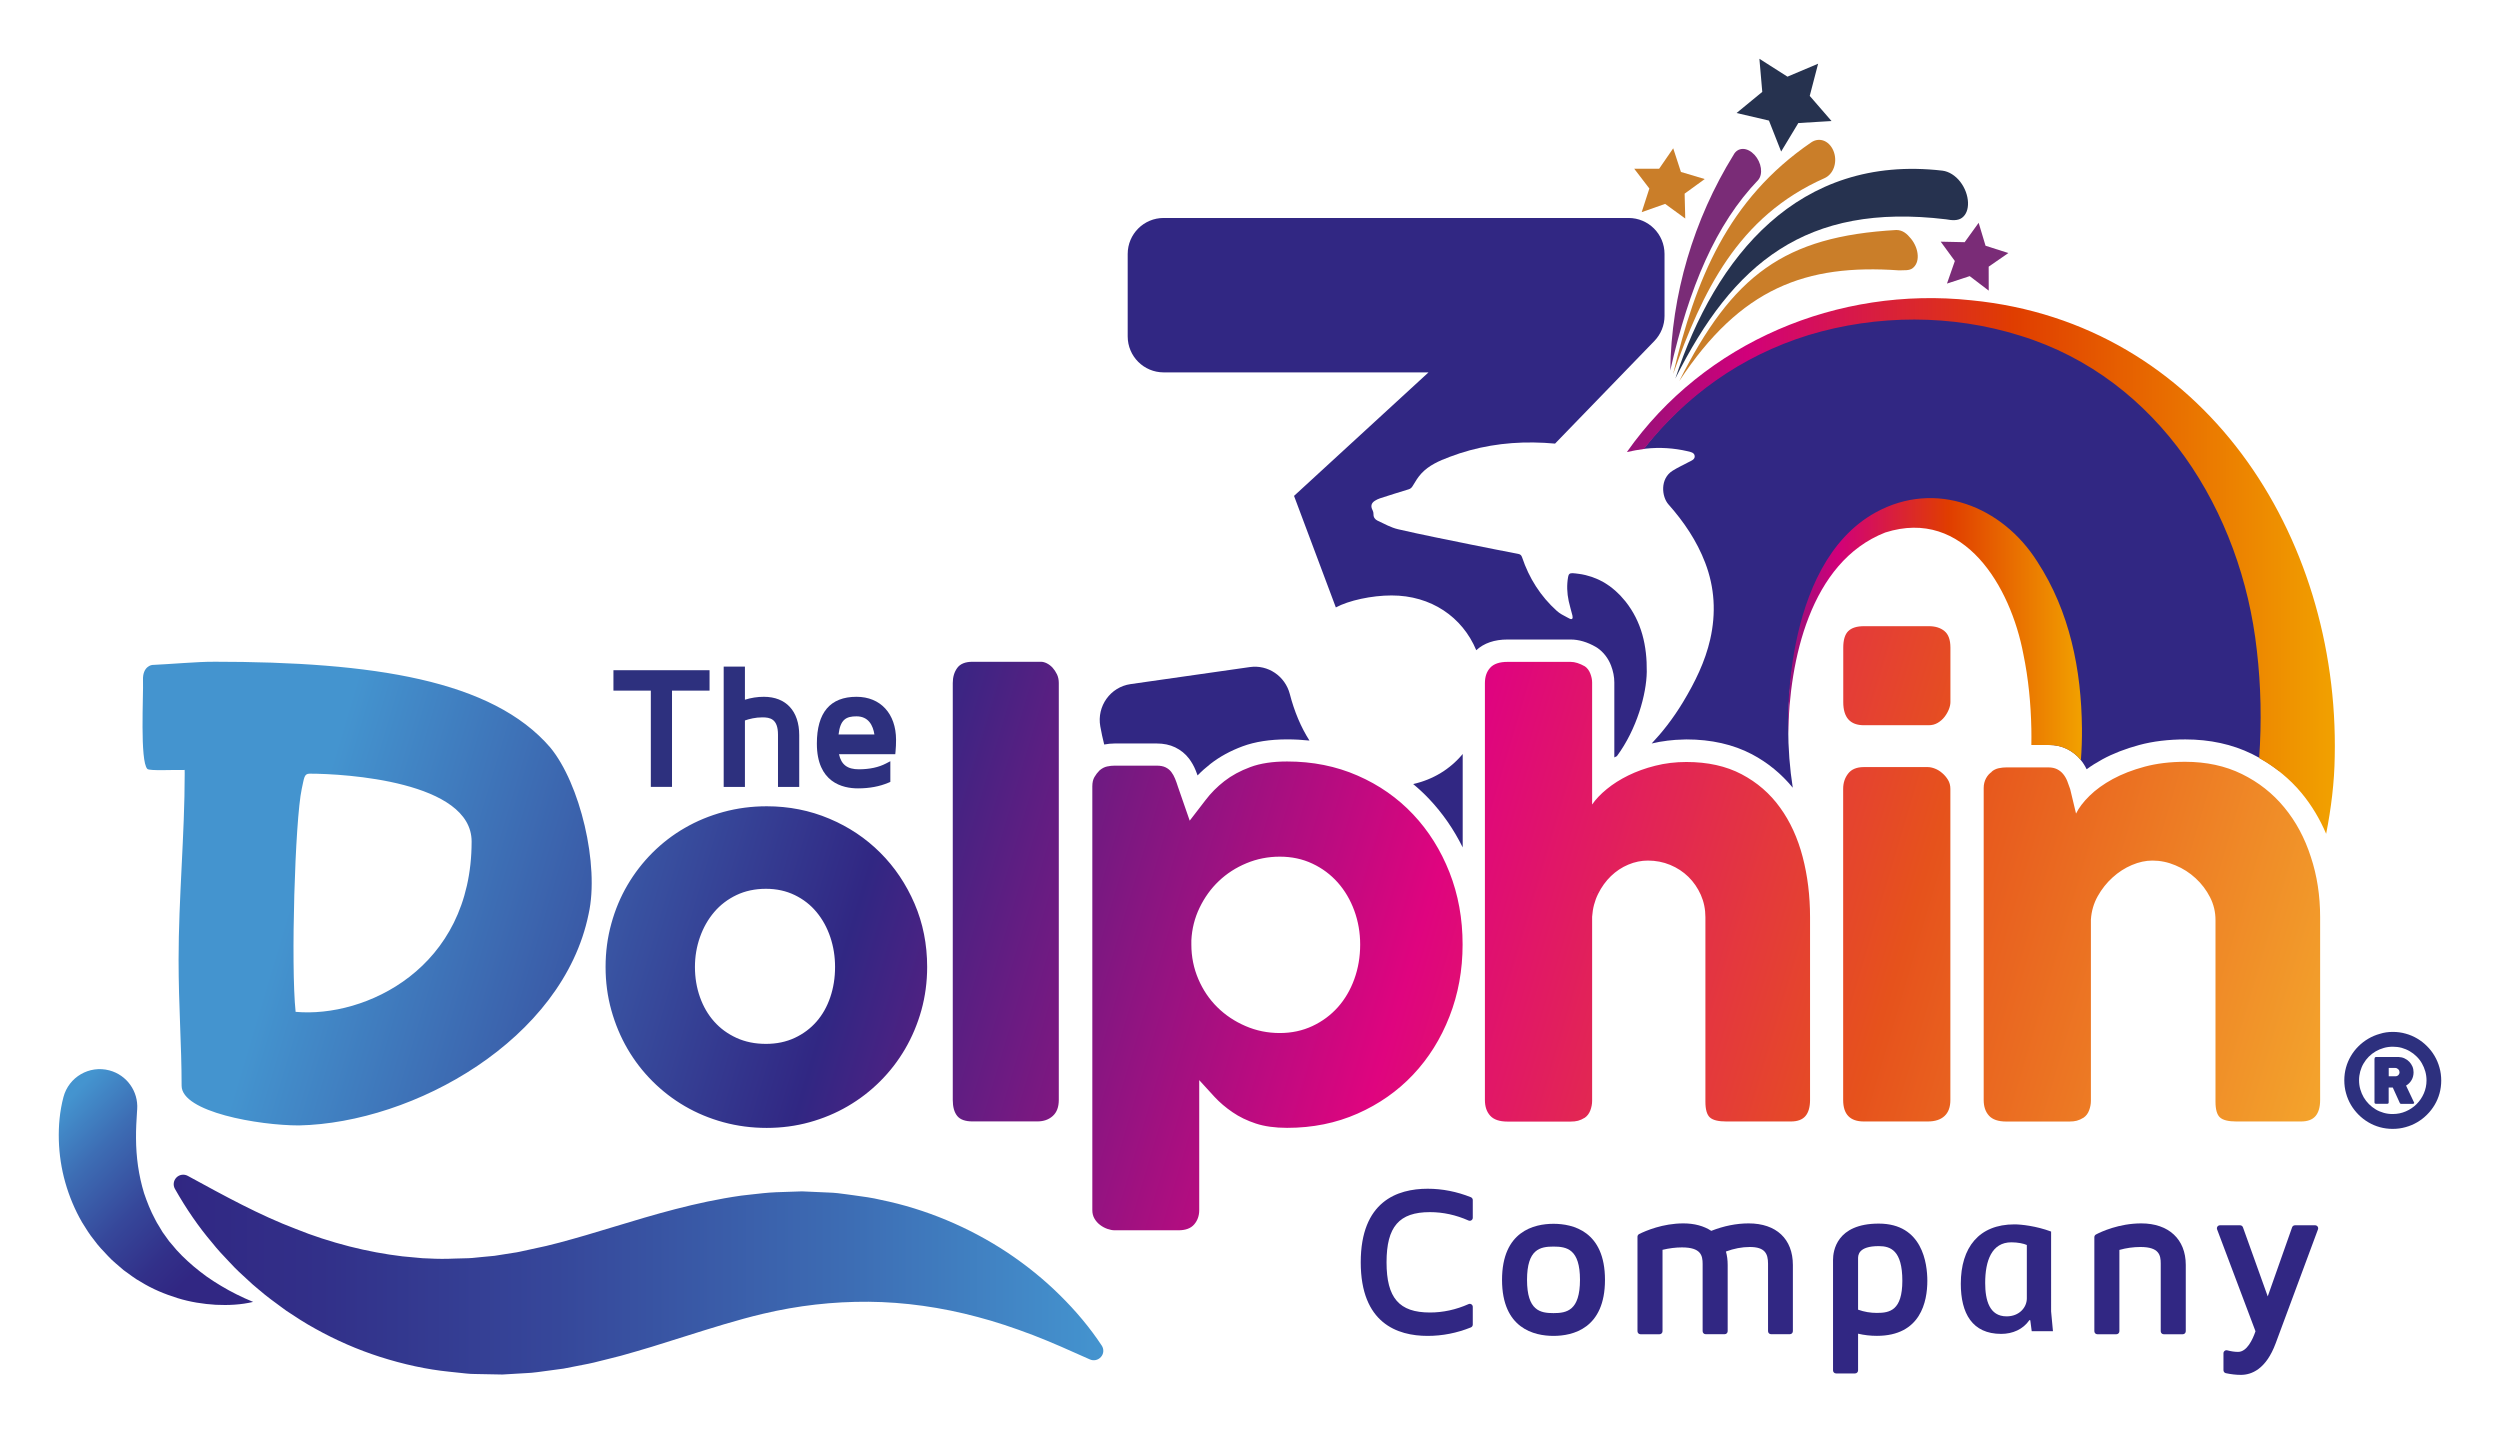 <?xml version="1.0" encoding="UTF-8"?> <svg xmlns="http://www.w3.org/2000/svg" xmlns:xlink="http://www.w3.org/1999/xlink" version="1.1" x="0px" y="0px" viewBox="0 0 486.19 278.8" style="enable-background:new 0 0 486.19 278.8;" xml:space="preserve"> <style type="text/css"> .st0{fill:none;} .st1{fill:#D7D7D7;} .st2{fill:url(#SVGID_1_);} .st3{fill:url(#SVGID_00000018219900521342050790000016283749745790186391_);} .st4{fill:url(#SVGID_00000069364837655244890220000007955600514369150141_);} .st5{fill:url(#SVGID_00000119803166742886235680000007320346469243705248_);} .st6{fill:url(#SVGID_00000050664724869399680570000003142366692322487212_);} .st7{fill:url(#SVGID_00000146484414882836207150000007677321367782916273_);} .st8{fill:#312783;} .st9{fill:url(#SVGID_00000140723899470762050120000001564669254135098761_);} .st10{fill:#2D307E;} .st11{fill:url(#SVGID_00000153693310190219931590000013790196493364297137_);} .st12{fill:url(#SVGID_00000099662269134608989730000014212598612569611454_);} .st13{fill:#C18032;} .st14{fill:#80307F;} .st15{fill:#032C54;} .st16{fill:url(#SVGID_00000069399877475891457180000016304068215451084418_);} .st17{fill:url(#SVGID_00000137134155950085987480000015837934119892518548_);} .st18{clip-path:url(#SVGID_00000074408799805372076430000011366798378586415275_);} .st19{fill:none;stroke:#A34680;stroke-width:2.413;stroke-miterlimit:10;} .st20{fill:#A34680;} .st21{fill:#6882AD;} .st22{fill:#4A668E;} .st23{fill:#CEA74D;} .st24{fill:#506E90;} .st25{fill:url(#SVGID_00000170984926146596589780000009838296799639329715_);} .st26{fill:url(#SVGID_00000114069677079434102010000006460940487813730739_);} .st27{fill:#2D2D2D;} .st28{fill:url(#SVGID_00000152981994022242485790000004464440185324735132_);} .st29{fill:#221F20;} .st30{fill:url(#SVGID_00000022528502682686438380000005809650731226495113_);} .st31{fill:url(#SVGID_00000119812417074972464110000012393175761492863369_);} .st32{fill:url(#SVGID_00000111149814203341087320000008843888578562347152_);} .st33{fill:url(#SVGID_00000017508868729808919380000017871471385011694250_);} .st34{fill:url(#SVGID_00000085932967552357561340000011309749304328107927_);} .st35{fill:url(#SVGID_00000001626971636793946400000011687401703378130102_);} .st36{opacity:0.18;clip-path:url(#SVGID_00000126306067194097416340000007161538274739445138_);fill:url(#SVGID_00000060713018640050732630000014597954086023917448_);} .st37{fill:none;stroke:#FFFFFF;stroke-linecap:round;stroke-linejoin:round;stroke-miterlimit:10;} .st38{fill:none;stroke:#FFFFFF;stroke-miterlimit:10;} .st39{fill:#FFFFFF;} .st40{fill:url(#SVGID_00000083087862752952291870000006443694001883299726_);} .st41{fill:url(#SVGID_00000097470477372723630440000002858308817612257704_);} .st42{fill:url(#SVGID_00000016057202398669281990000003749218501178430853_);} .st43{fill:url(#SVGID_00000105400535348170220550000003348296742189841294_);} .st44{fill:url(#SVGID_00000142884230809132564280000001999340029448910235_);} .st45{fill:url(#SVGID_00000169519924263740932780000010623511360756272282_);} .st46{fill:url(#SVGID_00000064352910904517999810000007592687029843121292_);} .st47{fill:url(#SVGID_00000152957930217208525620000008247868551195934855_);} .st48{fill:url(#SVGID_00000059299985032883273740000017140747926648456580_);} .st49{fill:url(#SVGID_00000116920618706435098320000016396801450264880785_);} .st50{fill:url(#SVGID_00000181052827415494581970000018120371971124146316_);} .st51{fill:url(#SVGID_00000152233734039563546810000008871390108503149477_);} .st52{fill:url(#SVGID_00000088132096980085013080000014098710438569293726_);} .st53{fill:url(#SVGID_00000016756278572582020780000003779163092501247649_);} .st54{fill:url(#SVGID_00000120518484778289069300000014191935912492830905_);} .st55{fill:url(#SVGID_00000068643695385468745310000009411462776850396554_);} .st56{fill:url(#SVGID_00000113352533026555552320000004688768093707778221_);} .st57{fill:url(#SVGID_00000025421115049378567340000015892591456911587974_);} .st58{fill:url(#SVGID_00000146460646173662529570000005438783847545149083_);} .st59{fill:url(#SVGID_00000031188161318122094260000007871976060388980359_);} .st60{fill:url(#SVGID_00000178909268692802609430000015288361891774665135_);} .st61{fill:url(#SVGID_00000163049687659827838120000007768067269637097380_);} .st62{fill:url(#SVGID_00000056412261299603962300000002853425480401448089_);} .st63{fill:url(#SVGID_00000183221998543579550680000006637624772799061381_);} .st64{fill:url(#SVGID_00000061456055562523250090000015821511796572349368_);} .st65{fill:url(#SVGID_00000146483003001738316300000008967736726434885559_);} .st66{fill:url(#SVGID_00000046319559307152673550000009963579316993087671_);} .st67{fill:url(#SVGID_00000179642494095226090020000016787684271407880344_);} .st68{fill:url(#SVGID_00000146461553054309205740000017856055944224051643_);} .st69{fill:url(#SVGID_00000077320980293576323240000017936562585629607075_);} .st70{fill:url(#SVGID_00000013180358814250232620000006507682490160939657_);} .st71{fill:url(#SVGID_00000010290908654013191380000004527868120359815066_);} .st72{fill:url(#SVGID_00000108996908404480667910000003490722622449663113_);} .st73{fill:url(#SVGID_00000137811955766408811970000016132358377580117150_);} .st74{fill:url(#SVGID_00000155148110678893964470000008743636586961308606_);} .st75{fill:url(#SVGID_00000049927083585635327610000017015920442896625063_);} .st76{fill:url(#SVGID_00000180355390819376101340000013139856718618602153_);} .st77{fill:url(#SVGID_00000168808487111827825510000001176609661749826695_);} .st78{fill:#2670CA;} .st79{fill:#D98918;} .st80{opacity:0.41;} .st81{clip-path:url(#XMLID_00000083795828715109823400000011364074663180974764_);} .st82{clip-path:url(#XMLID_00000096756099890197244910000009147263765064859011_);} .st83{clip-path:url(#SVGID_00000111898715754725454160000014885166681015801262_);} .st84{fill:#78A346;} .st85{clip-path:url(#XMLID_00000164498903681022688040000014717757010526792863_);} .st86{fill:url(#SVGID_00000029004311741382207010000013465065524278769816_);} .st87{fill:url(#SVGID_00000063622327089555110810000009157440020760080536_);} .st88{fill:url(#SVGID_00000002361947912066770680000011792886844416168581_);} .st89{fill:#CA7E29;} .st90{fill:#7A2C77;} .st91{fill:#26324F;} .st92{fill:url(#SVGID_00000090270711508799758100000009809701609300595383_);} .st93{fill:url(#SVGID_00000045577159762500687970000004632936236546115465_);} .st94{fill:url(#SVGID_00000181809539147271422610000013725634675499874691_);} .st95{fill:url(#SVGID_00000090989981912173613600000016270393126463273627_);} .st96{fill:url(#SVGID_00000149373347491234138520000016781010752273810863_);} .st97{fill:url(#SVGID_00000034065141808627858270000001353428241585937806_);} .st98{fill:url(#SVGID_00000049910254274829093480000015944430919174795668_);} .st99{opacity:0.18;clip-path:url(#SVGID_00000057149226403896195410000013314370089380495014_);fill:url(#SVGID_00000110458072296465226330000005126397000384988553_);} .st100{display:none;} </style> <pattern x="4925.16" y="-2015.28" width="104.98" height="107.67" patternUnits="userSpaceOnUse" id="Motivo_Estrella_TDC_5" viewBox="4.88 -110.04 104.98 107.67" style="overflow:visible;"> <g> <rect x="4.88" y="-110.04" class="st0" width="104.98" height="107.67"></rect> <g> <g> <g> <path class="st1" d="M86.81-4.98c4.73-6.32,8.55-8.26,15.97-7.36c0.43,0.08,0.66,0.37,0.86,0.75c0.21,0.37,0.29,0.8,0.24,1.17 c-0.05,0.37-0.22,0.64-0.48,0.78c-0.26,0.14-0.58,0.03-0.92-0.01C96.48-11.19,91.92-10.37,86.81-4.98z"></path> <path class="st1" d="M86.35-5.77c0.96-4.97,3.29-9.62,6.67-13.39c0.17-0.22,0.42-0.32,0.68-0.28c0.26,0.05,0.51,0.24,0.69,0.52 c0.18,0.28,0.27,0.63,0.26,0.94c-0.01,0.32-0.12,0.59-0.31,0.75C91.03-14.82,88.56-11.03,86.35-5.77z"></path> <path class="st1" d="M86.5-5.52c2.56-5.92,5.61-10.79,11.75-13.56c0.3-0.14,0.63-0.11,0.89,0.06c0.26,0.18,0.43,0.49,0.49,0.85 c0.05,0.36-0.02,0.73-0.19,1.02c-0.17,0.3-0.44,0.5-0.73,0.57C92.55-15.06,89.37-10.56,86.5-5.52z"></path> <path class="st1" d="M86.59-5.19c4.05-7.52,10.68-13.28,19.92-10.49c0.42,0.13,0.79,0.47,1.03,0.93 c0.24,0.46,0.33,0.99,0.27,1.44c-0.06,0.45-0.27,0.79-0.57,0.94c-0.3,0.15-0.69,0.06-1.06-0.09 C97.19-15.2,91.72-12.08,86.59-5.19z"></path> </g> <polygon class="st1" points="93.7,-21.86 95.63,-22.95 95.83,-25.15 97.45,-23.65 99.61,-24.14 98.69,-22.13 99.82,-20.23 97.62,-20.49 96.17,-18.82 95.73,-20.99 "></polygon> <polygon class="st1" points="86.33,-16.48 87.11,-17.94 86.35,-19.41 87.98,-19.12 89.14,-20.3 89.37,-18.66 90.84,-17.91 89.36,-17.19 89.11,-15.56 87.96,-16.75 "></polygon> <polygon class="st1" points="105.48,-8.24 106.26,-9.63 105.56,-11.06 107.13,-10.75 108.27,-11.85 108.45,-10.27 109.86,-9.53 108.41,-8.86 108.14,-7.29 107.06,-8.47 "></polygon> </g> <g> <polygon class="st1" points="97.94,-3.93 99.56,-3.61 100.74,-4.76 100.94,-3.12 102.4,-2.35 100.9,-1.65 100.61,-0.02 99.49,-1.24 97.86,-1.01 98.66,-2.45 "></polygon> </g> <g> <g> <path class="st1" d="M79.62-2.39c-7.67,1.86-11.85,0.91-17-4.5c-0.28-0.33-0.27-0.71-0.19-1.12c0.08-0.42,0.28-0.8,0.55-1.05 c0.27-0.25,0.58-0.36,0.87-0.3c0.29,0.06,0.46,0.35,0.7,0.6C68.21-3.77,72.25-1.49,79.62-2.39z"></path> <path class="st1" d="M79.66-2.08c-7.91,3.22-16.69,3.43-22.04-4.6c-0.24-0.37-0.31-0.87-0.2-1.38 c0.11-0.51,0.38-0.97,0.71-1.28c0.34-0.31,0.71-0.43,1.04-0.36c0.33,0.08,0.57,0.4,0.76,0.75C65.11-1.12,71.32-0.04,79.66-2.08 z"></path> </g> <polygon class="st1" points="63.15,-11.77 61.67,-11.2 61.29,-9.65 60.29,-10.89 58.7,-10.76 59.57,-12.1 58.96,-13.57 60.5,-13.16 61.71,-14.19 61.79,-12.6 "></polygon> </g> <g> <g> <path class="st1" d="M82.51-6.28c-3.99-6.8-4.3-11.08-0.61-17.58c0.24-0.36,0.6-0.46,1.02-0.51c0.42-0.05,0.85,0.04,1.17,0.23 c0.32,0.18,0.51,0.45,0.53,0.74c0.02,0.29-0.2,0.54-0.37,0.84C80.53-17.6,79.51-13.07,82.51-6.28z"></path> <path class="st1" d="M81.59-6.16c-4.21-2.81-7.59-6.76-9.76-11.33c-0.14-0.24-0.14-0.51,0.01-0.73 c0.14-0.22,0.42-0.38,0.75-0.43c0.33-0.06,0.68-0.01,0.97,0.12c0.29,0.13,0.49,0.34,0.57,0.58 C75.07-13.98,77.61-10.23,81.59-6.16z"></path> <path class="st1" d="M81.89-6.2c-4.47-4.65-7.78-9.35-7.95-16.08c-0.01-0.33,0.14-0.62,0.4-0.79c0.26-0.17,0.62-0.21,0.97-0.12 c0.35,0.09,0.66,0.3,0.87,0.57s0.29,0.59,0.24,0.89C75.43-15.47,78.35-10.8,81.89-6.2z"></path> <path class="st1" d="M82.22-6.16c-5.37-6.64-8.11-14.98-1.97-22.43c0.28-0.33,0.74-0.54,1.26-0.59 c0.52-0.04,1.04,0.08,1.43,0.31c0.39,0.23,0.62,0.55,0.64,0.89c0.02,0.34-0.21,0.66-0.49,0.95 C77.1-19.8,77.86-13.55,82.22-6.16z"></path> </g> <polygon class="st1" points="69.6,-19.16 69.35,-21.36 67.4,-22.4 69.41,-23.32 69.79,-25.5 71.29,-23.87 73.48,-24.18 72.39,-22.25 73.36,-20.26 71.19,-20.7 "></polygon> <polygon class="st1" points="71.71,-10.28 70.67,-11.57 69.02,-11.43 69.92,-12.82 69.28,-14.35 70.88,-13.93 72.14,-15 72.23,-13.35 73.64,-12.49 72.1,-11.89 "></polygon> <polygon class="st1" points="86.72,-24.76 85.75,-26.01 84.16,-25.92 85.05,-27.24 84.47,-28.72 86,-28.28 87.23,-29.29 87.29,-27.7 88.63,-26.84 87.13,-26.3 "></polygon> </g> </g> <g> <g> <g> <path class="st1" d="M34.32-4.98c4.73-6.32,8.55-8.26,15.97-7.36c0.43,0.08,0.66,0.37,0.86,0.75c0.21,0.37,0.29,0.8,0.24,1.17 c-0.05,0.37-0.22,0.64-0.48,0.78c-0.26,0.14-0.58,0.03-0.92-0.01C43.99-11.19,39.43-10.37,34.32-4.98z"></path> <path class="st1" d="M33.86-5.77c0.96-4.97,3.29-9.62,6.67-13.39c0.17-0.22,0.42-0.32,0.68-0.28c0.26,0.05,0.51,0.24,0.69,0.52 c0.18,0.28,0.27,0.63,0.26,0.94c-0.01,0.32-0.12,0.59-0.31,0.75C38.54-14.82,36.07-11.03,33.86-5.77z"></path> <path class="st1" d="M34.01-5.52c2.56-5.92,5.61-10.79,11.75-13.56c0.3-0.14,0.63-0.11,0.89,0.06 c0.26,0.18,0.43,0.49,0.49,0.85c0.05,0.36-0.02,0.73-0.19,1.02c-0.17,0.3-0.44,0.5-0.73,0.57 C40.06-15.06,36.88-10.56,34.01-5.52z"></path> <path class="st1" d="M34.1-5.19c4.05-7.52,10.68-13.28,19.92-10.49c0.42,0.13,0.79,0.47,1.03,0.93 c0.24,0.46,0.33,0.99,0.27,1.44c-0.06,0.45-0.27,0.79-0.57,0.94c-0.3,0.15-0.69,0.06-1.06-0.09 C44.7-15.2,39.23-12.08,34.1-5.19z"></path> </g> <polygon class="st1" points="41.21,-21.86 43.14,-22.95 43.34,-25.15 44.96,-23.65 47.12,-24.14 46.2,-22.13 47.33,-20.23 45.13,-20.49 43.68,-18.82 43.24,-20.99 "></polygon> <polygon class="st1" points="33.84,-16.48 34.62,-17.94 33.86,-19.41 35.48,-19.12 36.65,-20.3 36.87,-18.66 38.35,-17.91 36.86,-17.19 36.62,-15.56 35.47,-16.75 "></polygon> <polygon class="st1" points="52.99,-8.24 53.77,-9.63 53.07,-11.06 54.63,-10.75 55.78,-11.85 55.96,-10.27 57.37,-9.53 55.92,-8.86 55.65,-7.29 54.57,-8.47 "></polygon> </g> <g> <polygon class="st1" points="45.44,-3.93 47.07,-3.61 48.25,-4.76 48.45,-3.12 49.91,-2.35 48.41,-1.65 48.12,-0.02 47,-1.24 45.36,-1.01 46.17,-2.45 "></polygon> </g> <g> <g> <path class="st1" d="M27.13-2.39c-7.67,1.86-11.85,0.91-17-4.5C9.84-7.22,9.86-7.6,9.93-8.02c0.08-0.42,0.28-0.8,0.55-1.05 c0.27-0.25,0.58-0.36,0.87-0.3c0.29,0.06,0.46,0.35,0.7,0.6C15.72-3.77,19.76-1.49,27.13-2.39z"></path> <path class="st1" d="M27.17-2.08c-7.91,3.22-16.69,3.43-22.04-4.6c-0.24-0.37-0.31-0.87-0.2-1.38C5.03-8.57,5.3-9.04,5.64-9.35 C5.98-9.66,6.35-9.78,6.68-9.7c0.33,0.08,0.57,0.4,0.76,0.75C12.62-1.12,18.83-0.04,27.17-2.08z"></path> </g> <polygon class="st1" points="10.66,-11.77 9.17,-11.2 8.8,-9.65 7.8,-10.89 6.21,-10.76 7.08,-12.1 6.47,-13.57 8.01,-13.16 9.22,-14.19 9.3,-12.6 "></polygon> </g> <g> <g> <path class="st1" d="M30.01-6.28c-3.99-6.8-4.3-11.08-0.61-17.58c0.24-0.36,0.6-0.46,1.02-0.51c0.42-0.05,0.85,0.04,1.17,0.23 c0.32,0.18,0.51,0.45,0.53,0.74c0.02,0.29-0.2,0.54-0.37,0.84C28.04-17.6,27.02-13.07,30.01-6.28z"></path> <path class="st1" d="M29.1-6.16c-4.21-2.81-7.59-6.76-9.76-11.33c-0.14-0.24-0.14-0.51,0.01-0.73 c0.14-0.22,0.42-0.38,0.75-0.43c0.33-0.06,0.68-0.01,0.97,0.12c0.29,0.13,0.49,0.34,0.57,0.58 C22.58-13.98,25.12-10.23,29.1-6.16z"></path> <path class="st1" d="M29.4-6.2c-4.47-4.65-7.78-9.35-7.95-16.08c-0.01-0.33,0.14-0.62,0.4-0.79c0.26-0.17,0.62-0.21,0.97-0.12 c0.35,0.09,0.66,0.3,0.87,0.57s0.29,0.59,0.24,0.89C22.94-15.47,25.86-10.8,29.4-6.2z"></path> <path class="st1" d="M29.73-6.16c-5.37-6.64-8.11-14.98-1.97-22.43c0.28-0.33,0.74-0.54,1.26-0.59 c0.52-0.04,1.04,0.08,1.43,0.31c0.39,0.23,0.62,0.55,0.64,0.89c0.02,0.34-0.21,0.66-0.49,0.95 C24.61-19.8,25.37-13.55,29.73-6.16z"></path> </g> <polygon class="st1" points="17.11,-19.16 16.86,-21.36 14.9,-22.4 16.92,-23.32 17.3,-25.5 18.8,-23.87 20.99,-24.18 19.9,-22.25 20.87,-20.26 18.7,-20.7 "></polygon> <polygon class="st1" points="19.22,-10.28 18.18,-11.57 16.53,-11.43 17.43,-12.82 16.79,-14.35 18.39,-13.93 19.65,-15 19.74,-13.35 21.15,-12.49 19.61,-11.89 "></polygon> <polygon class="st1" points="34.23,-24.76 33.26,-26.01 31.67,-25.92 32.56,-27.24 31.98,-28.72 33.51,-28.28 34.74,-29.29 34.8,-27.7 36.14,-26.84 34.64,-26.3 "></polygon> </g> </g> <g> <g> <g> <path class="st1" d="M108.75-52.33c-0.44,7.88-2.55,11.61-9.23,14.98c-0.4,0.17-0.75,0.05-1.13-0.14 c-0.38-0.19-0.68-0.5-0.85-0.84c-0.16-0.33-0.17-0.66-0.03-0.91c0.14-0.26,0.46-0.34,0.77-0.5 C104.14-41.81,107.49-45.02,108.75-52.33z"></path> <path class="st1" d="M109.58-51.93c1.95,4.67,2.58,9.83,1.86,14.84c-0.02,0.28-0.17,0.5-0.41,0.61 c-0.24,0.11-0.56,0.08-0.86-0.05c-0.31-0.14-0.57-0.37-0.74-0.64c-0.17-0.27-0.22-0.56-0.15-0.79 C110.69-41.8,110.64-46.33,109.58-51.93z"></path> <path class="st1" d="M109.31-52.06c1.14,6.35,1.3,12.09-2.28,17.79c-0.18,0.28-0.46,0.44-0.77,0.44 c-0.31,0-0.63-0.17-0.87-0.43c-0.24-0.27-0.39-0.61-0.4-0.96c-0.02-0.34,0.09-0.66,0.29-0.88 C109.56-40.76,109.71-46.27,109.31-52.06z"></path> <path class="st1" d="M109.06-52.28c0.79,8.5-1.54,16.97-10.78,19.77c-0.42,0.12-0.92,0.04-1.38-0.21 c-0.46-0.25-0.82-0.64-1.02-1.05c-0.2-0.41-0.21-0.8-0.04-1.1c0.17-0.29,0.54-0.43,0.93-0.51 C105.77-38.08,108.6-43.71,109.06-52.28z"></path> </g> <polygon class="st1" points="112.37,-34.46 111.36,-32.49 112.42,-30.54 110.23,-30.89 108.71,-29.29 108.36,-31.47 106.37,-32.43 108.34,-33.43 108.63,-35.63 110.19,-34.06 "></polygon> <polygon class="st1" points="95.01,-39.28 95.13,-37.69 96.51,-36.89 95.03,-36.29 94.69,-34.73 93.66,-35.95 92.08,-35.79 92.92,-37.14 92.28,-38.6 93.82,-38.22 "></polygon> </g> <g> <g> <path class="st1" d="M105.86-56.22c-7.67,1.86-11.85,0.91-17-4.5c-0.28-0.33-0.27-0.71-0.19-1.12c0.08-0.42,0.28-0.8,0.55-1.05 c0.27-0.25,0.58-0.36,0.87-0.3c0.29,0.06,0.46,0.35,0.7,0.6C94.46-57.6,98.5-55.32,105.86-56.22z"></path> <path class="st1" d="M105.72-55.31c-3.91,3.22-8.66,5.31-13.67,6.07c-0.27,0.06-0.53-0.02-0.7-0.22 c-0.17-0.2-0.24-0.51-0.2-0.84c0.04-0.33,0.19-0.66,0.4-0.9c0.21-0.24,0.47-0.37,0.72-0.38 C96.35-51.33,100.66-52.68,105.72-55.31z"></path> <path class="st1" d="M105.77-55.61c-5.75,2.93-11.2,4.74-17.69,2.96c-0.32-0.09-0.55-0.31-0.64-0.61 c-0.09-0.3-0.02-0.65,0.16-0.96c0.19-0.31,0.48-0.55,0.8-0.66c0.32-0.12,0.65-0.1,0.92,0.03 C95.02-52.11,100.34-53.55,105.77-55.61z"></path> <path class="st1" d="M105.9-55.92c-7.91,3.22-16.69,3.43-22.04-4.6c-0.24-0.37-0.31-0.87-0.2-1.38 c0.11-0.51,0.38-0.97,0.71-1.28c0.34-0.31,0.71-0.43,1.04-0.36c0.33,0.08,0.57,0.4,0.76,0.75 C91.36-54.96,97.56-53.87,105.9-55.92z"></path> </g> <polygon class="st1" points="89.8,-47.59 87.62,-47.99 86.07,-46.42 85.77,-48.61 83.79,-49.61 85.78,-50.57 86.12,-52.75 87.65,-51.16 89.84,-51.51 88.79,-49.56 "></polygon> <polygon class="st1" points="98.91,-47.05 97.38,-46.42 97.03,-44.8 95.96,-46.07 94.32,-45.9 95.18,-47.31 94.52,-48.82 96.13,-48.43 97.36,-49.53 97.48,-47.88 "></polygon> <polygon class="st1" points="89.4,-65.6 87.91,-65.03 87.54,-63.48 86.54,-64.72 84.95,-64.59 85.82,-65.93 85.21,-67.4 86.74,-66.99 87.95,-68.02 88.04,-66.43 "></polygon> </g> <g> <g> <path class="st1" d="M108.75-60.11c-3.99-6.8-4.3-11.08-0.61-17.58c0.24-0.36,0.6-0.46,1.02-0.51 c0.42-0.05,0.85,0.04,1.17,0.23c0.32,0.18,0.51,0.45,0.53,0.74c0.02,0.29-0.2,0.54-0.37,0.84 C106.77-71.43,105.76-66.9,108.75-60.11z"></path> <path class="st1" d="M107.84-59.99c-4.21-2.81-7.59-6.76-9.76-11.33c-0.14-0.24-0.14-0.51,0.01-0.73 c0.14-0.22,0.42-0.38,0.75-0.43c0.33-0.06,0.68-0.01,0.97,0.12c0.29,0.13,0.49,0.34,0.57,0.58 C101.31-67.81,103.86-64.07,107.84-59.99z"></path> <path class="st1" d="M108.14-60.03c-4.47-4.65-7.78-9.35-7.95-16.08c-0.01-0.33,0.14-0.62,0.4-0.79 c0.26-0.17,0.62-0.21,0.97-0.12c0.35,0.09,0.66,0.3,0.87,0.57s0.29,0.59,0.24,0.89C101.68-69.31,104.6-64.63,108.14-60.03z"></path> <path class="st1" d="M108.47-59.99c-5.37-6.64-8.11-14.98-1.97-22.43c0.28-0.33,0.74-0.54,1.26-0.59 c0.52-0.04,1.04,0.08,1.43,0.31c0.39,0.23,0.62,0.55,0.64,0.89c0.02,0.34-0.21,0.66-0.49,0.95 C103.35-73.64,104.1-67.38,108.47-59.99z"></path> </g> <polygon class="st1" points="95.85,-73 95.59,-75.19 93.64,-76.23 95.65,-77.15 96.04,-79.33 97.53,-77.7 99.72,-78.01 98.64,-76.08 99.61,-74.1 97.44,-74.53 "></polygon> <polygon class="st1" points="97.96,-64.12 96.92,-65.4 95.27,-65.27 96.17,-66.66 95.53,-68.18 97.13,-67.76 98.39,-68.84 98.48,-67.18 99.89,-66.32 98.34,-65.72 "></polygon> </g> </g> <g> <g> <g> <path class="st1" d="M60.57-58.81c4.73-6.32,8.55-8.26,15.97-7.36c0.43,0.08,0.66,0.37,0.86,0.75c0.21,0.37,0.29,0.8,0.24,1.17 c-0.05,0.37-0.22,0.64-0.48,0.78c-0.26,0.14-0.58,0.03-0.92-0.01C70.24-65.02,65.67-64.2,60.57-58.81z"></path> <path class="st1" d="M60.1-59.61c0.96-4.97,3.29-9.62,6.67-13.39c0.17-0.22,0.42-0.32,0.68-0.28c0.26,0.05,0.51,0.24,0.69,0.52 c0.18,0.28,0.27,0.63,0.26,0.94c-0.01,0.32-0.12,0.59-0.31,0.75C64.79-68.65,62.32-64.86,60.1-59.61z"></path> <path class="st1" d="M60.25-59.35C62.81-65.27,65.86-70.14,72-72.9c0.3-0.14,0.63-0.11,0.89,0.06 c0.26,0.18,0.43,0.49,0.49,0.85c0.05,0.36-0.02,0.73-0.19,1.02c-0.17,0.3-0.44,0.5-0.73,0.57 C66.31-68.9,63.13-64.39,60.25-59.35z"></path> <path class="st1" d="M60.34-59.03c4.05-7.52,10.68-13.28,19.92-10.49c0.42,0.13,0.79,0.47,1.03,0.93 c0.24,0.46,0.33,0.99,0.27,1.44c-0.06,0.45-0.27,0.79-0.57,0.94c-0.3,0.15-0.69,0.06-1.06-0.09 C70.95-69.03,65.47-65.91,60.34-59.03z"></path> </g> <polygon class="st1" points="67.45,-75.7 69.38,-76.78 69.58,-78.99 71.21,-77.49 73.37,-77.98 72.44,-75.97 73.58,-74.07 71.38,-74.32 69.92,-72.66 69.49,-74.83 "></polygon> <polygon class="st1" points="60.08,-70.31 60.86,-71.77 60.1,-73.24 61.73,-72.95 62.89,-74.13 63.12,-72.49 64.6,-71.75 63.11,-71.03 62.86,-69.39 61.71,-70.58 "></polygon> <polygon class="st1" points="79.24,-62.08 80.02,-63.46 79.32,-64.89 80.88,-64.58 82.02,-65.69 82.21,-64.1 83.61,-63.36 82.17,-62.7 81.89,-61.13 80.81,-62.3 "></polygon> </g> <g> <g> <path class="st1" d="M60.82-53.97c7.41,2.7,10.38,5.8,11.67,13.16c0.05,0.43-0.17,0.74-0.46,1.04c-0.3,0.3-0.68,0.51-1.05,0.57 c-0.36,0.06-0.68-0.02-0.88-0.23c-0.21-0.21-0.19-0.54-0.25-0.88C69.56-46.52,67.46-50.65,60.82-53.97z"></path> <path class="st1" d="M61.45-54.65c5.04-0.52,10.16,0.37,14.74,2.51c0.26,0.1,0.43,0.31,0.46,0.57c0.03,0.26-0.08,0.56-0.3,0.81 c-0.22,0.25-0.52,0.44-0.83,0.53c-0.31,0.08-0.6,0.05-0.8-0.08C71.46-52.78,67.12-54.05,61.45-54.65z"></path> <path class="st1" d="M61.24-54.43c6.41,0.74,11.95,2.25,16.37,7.32c0.22,0.25,0.29,0.57,0.19,0.87 c-0.09,0.3-0.34,0.56-0.67,0.71c-0.33,0.15-0.7,0.19-1.03,0.11c-0.33-0.08-0.6-0.27-0.75-0.54 C72.13-51.4,66.9-53.14,61.24-54.43z"></path> <path class="st1" d="M60.96-54.25c8.37,1.7,15.8,6.38,15.81,16.03c0,0.44-0.23,0.89-0.6,1.26c-0.37,0.36-0.85,0.6-1.3,0.67 c-0.45,0.07-0.83-0.03-1.06-0.28c-0.23-0.25-0.25-0.64-0.22-1.04C73.61-47,69.04-51.33,60.96-54.25z"></path> </g> <polygon class="st1" points="78.98,-52.27 80.57,-50.73 82.74,-51.18 81.77,-49.19 82.87,-47.27 80.68,-47.57 79.18,-45.93 78.79,-48.11 76.78,-49.02 78.73,-50.07 "></polygon> <polygon class="st1" points="71.69,-57.77 73.31,-57.44 74.5,-58.59 74.69,-56.95 76.16,-56.18 74.65,-55.49 74.37,-53.86 73.25,-55.07 71.61,-54.84 72.42,-56.28 "></polygon> <polygon class="st1" points="69.34,-37.05 70.9,-36.7 72.06,-37.78 72.21,-36.2 73.61,-35.42 72.14,-34.79 71.84,-33.23 70.78,-34.42 69.2,-34.23 70.01,-35.6 "></polygon> </g> <g> <g> <path class="st1" d="M56.26-52.33c-0.44,7.88-2.55,11.61-9.23,14.98c-0.4,0.17-0.75,0.05-1.13-0.14 c-0.38-0.19-0.68-0.5-0.85-0.84c-0.16-0.33-0.17-0.66-0.03-0.91c0.14-0.26,0.46-0.34,0.77-0.5 C51.65-41.81,55-45.02,56.26-52.33z"></path> <path class="st1" d="M57.09-51.93c1.95,4.67,2.58,9.83,1.86,14.84c-0.02,0.28-0.17,0.5-0.41,0.61 c-0.24,0.11-0.56,0.08-0.86-0.05c-0.31-0.14-0.57-0.37-0.74-0.64c-0.17-0.27-0.22-0.56-0.15-0.79 C58.2-41.8,58.15-46.33,57.09-51.93z"></path> <path class="st1" d="M56.82-52.06c1.14,6.35,1.3,12.09-2.28,17.79c-0.18,0.28-0.46,0.44-0.77,0.44c-0.31,0-0.63-0.17-0.87-0.43 c-0.24-0.27-0.39-0.61-0.4-0.96c-0.02-0.34,0.09-0.66,0.29-0.88C57.07-40.76,57.22-46.27,56.82-52.06z"></path> <path class="st1" d="M56.57-52.28c0.79,8.5-1.54,16.97-10.78,19.77c-0.42,0.12-0.92,0.04-1.38-0.21 c-0.46-0.25-0.82-0.64-1.02-1.05c-0.2-0.41-0.21-0.8-0.04-1.1c0.17-0.29,0.54-0.43,0.93-0.51 C53.28-38.08,56.11-43.71,56.57-52.28z"></path> </g> <polygon class="st1" points="59.88,-34.46 58.87,-32.49 59.93,-30.54 57.74,-30.89 56.22,-29.29 55.87,-31.47 53.87,-32.43 55.85,-33.43 56.14,-35.63 57.7,-34.06 "></polygon> <polygon class="st1" points="63.04,-43.03 63.19,-41.38 64.64,-40.58 63.12,-39.92 62.81,-38.29 61.71,-39.53 60.07,-39.33 60.91,-40.76 60.21,-42.26 61.82,-41.9 "></polygon> <polygon class="st1" points="42.52,-39.28 42.64,-37.69 44.01,-36.89 42.54,-36.29 42.2,-34.73 41.17,-35.95 39.59,-35.79 40.43,-37.14 39.79,-38.6 41.33,-38.22 "></polygon> </g> <g> <g> <path class="st1" d="M53.37-56.22c-7.67,1.86-11.85,0.91-17-4.5c-0.28-0.33-0.27-0.71-0.19-1.12c0.08-0.42,0.28-0.8,0.55-1.05 c0.27-0.25,0.58-0.36,0.87-0.3c0.29,0.06,0.46,0.35,0.7,0.6C41.97-57.6,46.01-55.32,53.37-56.22z"></path> <path class="st1" d="M53.23-55.31c-3.91,3.22-8.66,5.31-13.67,6.07c-0.27,0.06-0.53-0.02-0.7-0.22 c-0.17-0.2-0.24-0.51-0.2-0.84c0.04-0.33,0.19-0.66,0.4-0.9c0.21-0.24,0.47-0.37,0.72-0.38 C43.85-51.33,48.17-52.68,53.23-55.31z"></path> <path class="st1" d="M53.28-55.61c-5.75,2.93-11.2,4.74-17.69,2.96c-0.32-0.09-0.55-0.31-0.64-0.61 c-0.09-0.3-0.02-0.65,0.16-0.96c0.19-0.31,0.48-0.55,0.8-0.66s0.65-0.1,0.92,0.03C42.53-52.11,47.85-53.55,53.28-55.61z"></path> <path class="st1" d="M53.41-55.92c-7.91,3.22-16.69,3.43-22.04-4.6c-0.24-0.37-0.31-0.87-0.2-1.38 c0.11-0.51,0.38-0.97,0.71-1.28c0.34-0.31,0.71-0.43,1.04-0.36c0.33,0.08,0.57,0.4,0.76,0.75 C38.86-54.96,45.07-53.87,53.41-55.92z"></path> </g> <polygon class="st1" points="37.31,-47.59 35.13,-47.99 33.58,-46.42 33.28,-48.61 31.3,-49.61 33.29,-50.57 33.63,-52.75 35.16,-51.16 37.34,-51.51 36.3,-49.56 "></polygon> <polygon class="st1" points="46.42,-47.05 44.89,-46.42 44.54,-44.8 43.47,-46.07 41.82,-45.9 42.69,-47.31 42.03,-48.82 43.63,-48.43 44.87,-49.53 44.99,-47.88 "></polygon> <polygon class="st1" points="36.91,-65.6 35.42,-65.03 35.05,-63.48 34.05,-64.72 32.46,-64.59 33.32,-65.93 32.71,-67.4 34.25,-66.99 35.46,-68.02 35.55,-66.43 "></polygon> </g> <g> <g> <path class="st1" d="M56.26-60.11c-3.99-6.8-4.3-11.08-0.61-17.58c0.24-0.36,0.6-0.46,1.02-0.51c0.42-0.05,0.85,0.04,1.17,0.23 c0.32,0.18,0.51,0.45,0.53,0.74c0.02,0.29-0.2,0.54-0.37,0.84C54.28-71.43,53.27-66.9,56.26-60.11z"></path> <path class="st1" d="M55.35-59.99c-4.21-2.81-7.59-6.76-9.76-11.33c-0.14-0.24-0.14-0.51,0.01-0.73 c0.14-0.22,0.42-0.38,0.75-0.43c0.33-0.06,0.68-0.01,0.97,0.12c0.29,0.13,0.49,0.34,0.57,0.58 C48.82-67.81,51.36-64.07,55.35-59.99z"></path> <path class="st1" d="M55.65-60.03c-4.47-4.65-7.78-9.35-7.95-16.08c-0.01-0.33,0.14-0.62,0.4-0.79 c0.26-0.17,0.62-0.21,0.97-0.12c0.35,0.09,0.66,0.3,0.87,0.57s0.29,0.59,0.24,0.89C49.19-69.31,52.11-64.63,55.65-60.03z"></path> <path class="st1" d="M55.98-59.99c-5.37-6.64-8.11-14.98-1.97-22.43c0.28-0.33,0.74-0.54,1.26-0.59 c0.52-0.04,1.04,0.08,1.43,0.31c0.39,0.23,0.62,0.55,0.64,0.89c0.02,0.34-0.21,0.66-0.49,0.95 C50.85-73.64,51.61-67.38,55.98-59.99z"></path> </g> <polygon class="st1" points="43.36,-73 43.1,-75.19 41.15,-76.23 43.16,-77.15 43.54,-79.33 45.04,-77.7 47.23,-78.01 46.15,-76.08 47.12,-74.1 44.95,-74.53 "></polygon> <polygon class="st1" points="45.47,-64.12 44.43,-65.4 42.78,-65.27 43.67,-66.66 43.04,-68.18 44.64,-67.76 45.89,-68.84 45.98,-67.18 47.4,-66.32 45.85,-65.72 "></polygon> <polygon class="st1" points="60.48,-78.59 59.5,-79.85 57.91,-79.75 58.81,-81.07 58.23,-82.56 59.76,-82.11 60.99,-83.12 61.04,-81.53 62.38,-80.67 60.88,-80.13 "></polygon> </g> </g> <g> <g> <g> <path class="st1" d="M8.08-58.81c4.73-6.32,8.55-8.26,15.97-7.36c0.43,0.08,0.66,0.37,0.86,0.75c0.21,0.37,0.29,0.8,0.24,1.17 c-0.05,0.37-0.22,0.64-0.48,0.78c-0.26,0.14-0.58,0.03-0.92-0.01C17.74-65.02,13.18-64.2,8.08-58.81z"></path> <path class="st1" d="M7.61-59.61c0.96-4.97,3.29-9.62,6.67-13.39c0.17-0.22,0.42-0.32,0.68-0.28c0.26,0.05,0.51,0.24,0.69,0.52 c0.18,0.28,0.27,0.63,0.26,0.94c-0.01,0.32-0.12,0.59-0.31,0.75C12.29-68.65,9.83-64.86,7.61-59.61z"></path> <path class="st1" d="M7.76-59.35c2.56-5.92,5.61-10.79,11.75-13.56c0.3-0.14,0.63-0.11,0.89,0.06 c0.26,0.18,0.43,0.49,0.49,0.85c0.05,0.36-0.02,0.73-0.19,1.02c-0.17,0.3-0.44,0.5-0.73,0.57 C13.82-68.9,10.64-64.39,7.76-59.35z"></path> <path class="st1" d="M7.85-59.03c4.05-7.52,10.68-13.28,19.92-10.49c0.42,0.13,0.79,0.47,1.03,0.93 c0.24,0.46,0.33,0.99,0.27,1.44c-0.06,0.45-0.27,0.79-0.57,0.94c-0.3,0.15-0.69,0.06-1.06-0.09 C18.45-69.03,12.98-65.91,7.85-59.03z"></path> </g> <polygon class="st1" points="14.96,-75.7 16.89,-76.78 17.09,-78.99 18.72,-77.49 20.88,-77.98 19.95,-75.97 21.09,-74.07 18.89,-74.32 17.43,-72.66 17,-74.83 "></polygon> <polygon class="st1" points="7.59,-70.31 8.37,-71.77 7.61,-73.24 9.24,-72.95 10.4,-74.13 10.63,-72.49 12.11,-71.75 10.62,-71.03 10.37,-69.39 9.22,-70.58 "></polygon> <polygon class="st1" points="26.75,-62.08 27.53,-63.46 26.83,-64.89 28.39,-64.58 29.53,-65.69 29.72,-64.1 31.12,-63.36 29.68,-62.7 29.4,-61.13 28.32,-62.3 "></polygon> </g> <g> <g> <path class="st1" d="M8.33-53.97c7.41,2.7,10.38,5.8,11.67,13.16c0.05,0.43-0.17,0.74-0.46,1.04c-0.3,0.3-0.68,0.51-1.05,0.57 c-0.36,0.06-0.68-0.02-0.88-0.23c-0.21-0.21-0.19-0.54-0.25-0.88C17.07-46.52,14.97-50.65,8.33-53.97z"></path> <path class="st1" d="M8.96-54.65c5.04-0.52,10.16,0.37,14.74,2.51c0.26,0.1,0.43,0.31,0.46,0.57c0.03,0.26-0.08,0.56-0.3,0.81 c-0.22,0.25-0.52,0.44-0.83,0.53c-0.31,0.08-0.6,0.05-0.8-0.08C18.97-52.78,14.62-54.05,8.96-54.65z"></path> <path class="st1" d="M8.75-54.43c6.41,0.74,11.95,2.25,16.37,7.32c0.22,0.25,0.29,0.57,0.19,0.87 c-0.09,0.3-0.34,0.56-0.67,0.71c-0.33,0.15-0.7,0.19-1.03,0.11c-0.33-0.08-0.6-0.27-0.75-0.54 C19.64-51.4,14.41-53.14,8.75-54.43z"></path> <path class="st1" d="M8.47-54.25c8.37,1.7,15.8,6.38,15.81,16.03c0,0.44-0.23,0.89-0.6,1.26c-0.37,0.36-0.85,0.6-1.3,0.67 c-0.45,0.07-0.83-0.03-1.06-0.28c-0.23-0.25-0.25-0.64-0.22-1.04C21.12-47,16.55-51.33,8.47-54.25z"></path> </g> <polygon class="st1" points="26.48,-52.27 28.08,-50.73 30.25,-51.18 29.28,-49.19 30.38,-47.27 28.18,-47.57 26.69,-45.93 26.3,-48.11 24.29,-49.02 26.24,-50.07 "></polygon> <polygon class="st1" points="19.2,-57.77 20.82,-57.44 22.01,-58.59 22.2,-56.95 23.66,-56.18 22.16,-55.49 21.88,-53.86 20.76,-55.07 19.12,-54.84 19.93,-56.28 "></polygon> <polygon class="st1" points="16.85,-37.05 18.41,-36.7 19.57,-37.78 19.72,-36.2 21.11,-35.42 19.65,-34.79 19.35,-33.23 18.29,-34.42 16.71,-34.23 17.52,-35.6 "></polygon> </g> <g> <g> <path class="st1" d="M4.6-51.93c1.95,4.67,2.58,9.83,1.86,14.84c-0.02,0.28-0.17,0.5-0.41,0.61c-0.24,0.11-0.56,0.08-0.86-0.05 c-0.31-0.14-0.57-0.37-0.74-0.64c-0.17-0.27-0.22-0.56-0.15-0.79C5.71-41.8,5.66-46.33,4.6-51.93z"></path> <path class="st1" d="M4.33-52.06c1.14,6.35,1.3,12.09-2.28,17.79c-0.18,0.28-0.46,0.44-0.77,0.44c-0.31,0-0.63-0.17-0.87-0.43 c-0.24-0.27-0.39-0.61-0.4-0.96c-0.02-0.34,0.09-0.66,0.29-0.88C4.58-40.76,4.73-46.27,4.33-52.06z"></path> </g> <polygon class="st1" points="7.39,-34.46 6.38,-32.49 7.43,-30.54 5.25,-30.89 3.72,-29.29 3.38,-31.47 1.38,-32.43 3.36,-33.43 3.65,-35.63 5.21,-34.06 "></polygon> <polygon class="st1" points="10.54,-43.03 10.7,-41.38 12.15,-40.58 10.63,-39.92 10.32,-38.29 9.22,-39.53 7.58,-39.33 8.42,-40.76 7.72,-42.26 9.33,-41.9 "></polygon> </g> <g> <g> <path class="st1" d="M3.77-60.11c-3.99-6.8-4.3-11.08-0.61-17.58c0.24-0.36,0.6-0.46,1.02-0.51c0.42-0.05,0.85,0.04,1.17,0.23 c0.32,0.18,0.51,0.45,0.53,0.74c0.02,0.29-0.2,0.54-0.37,0.84C1.79-71.43,0.78-66.9,3.77-60.11z"></path> </g> <polygon class="st1" points="7.99,-78.59 7.01,-79.85 5.42,-79.75 6.32,-81.07 5.74,-82.56 7.27,-82.11 8.5,-83.12 8.55,-81.53 9.89,-80.67 8.39,-80.13 "></polygon> </g> </g> <g> <g> <g> <path class="st1" d="M87.07-107.81c7.41,2.7,10.38,5.8,11.67,13.16c0.05,0.43-0.17,0.74-0.46,1.04 c-0.3,0.3-0.68,0.51-1.05,0.57c-0.36,0.06-0.68-0.02-0.88-0.23c-0.21-0.21-0.19-0.54-0.25-0.88 C95.8-100.35,93.7-104.48,87.07-107.81z"></path> <path class="st1" d="M87.69-108.48c5.04-0.52,10.16,0.37,14.74,2.51c0.26,0.1,0.43,0.31,0.46,0.57 c0.03,0.26-0.08,0.56-0.3,0.81c-0.22,0.25-0.52,0.44-0.83,0.53c-0.31,0.08-0.6,0.05-0.8-0.08 C97.71-106.62,93.36-107.88,87.69-108.48z"></path> <path class="st1" d="M87.49-108.26c6.41,0.74,11.95,2.25,16.37,7.32c0.22,0.25,0.29,0.57,0.19,0.87 c-0.09,0.3-0.34,0.56-0.67,0.71c-0.33,0.15-0.7,0.19-1.03,0.11c-0.33-0.08-0.6-0.27-0.75-0.54 C98.38-105.23,93.15-106.97,87.49-108.26z"></path> <path class="st1" d="M87.21-108.08c8.37,1.7,15.8,6.38,15.81,16.03c0,0.44-0.23,0.89-0.6,1.26c-0.37,0.36-0.85,0.6-1.3,0.67 c-0.45,0.07-0.83-0.03-1.06-0.28c-0.23-0.25-0.25-0.64-0.22-1.04C99.85-100.83,95.28-105.17,87.21-108.08z"></path> </g> <polygon class="st1" points="105.22,-106.1 106.82,-104.57 108.98,-105.01 108.02,-103.02 109.11,-101.1 106.92,-101.4 105.43,-99.77 105.04,-101.94 103.02,-102.86 104.98,-103.9 "></polygon> <polygon class="st1" points="97.94,-111.6 99.56,-111.27 100.74,-112.43 100.94,-110.78 102.4,-110.01 100.9,-109.32 100.61,-107.69 99.49,-108.91 97.86,-108.67 98.66,-110.11 "></polygon> <polygon class="st1" points="95.59,-90.88 97.14,-90.53 98.31,-91.62 98.46,-90.03 99.85,-89.26 98.39,-88.62 98.08,-87.06 97.03,-88.25 95.45,-88.06 96.26,-89.43 "></polygon> </g> <g> <g> <path class="st1" d="M82.51-106.16c-0.44,7.88-2.55,11.61-9.23,14.98c-0.4,0.17-0.75,0.05-1.13-0.14 c-0.38-0.19-0.68-0.5-0.85-0.84c-0.16-0.33-0.17-0.66-0.03-0.91c0.14-0.26,0.46-0.34,0.77-0.5 C77.89-95.65,81.24-98.85,82.51-106.16z"></path> <path class="st1" d="M83.34-105.76c1.95,4.67,2.58,9.83,1.86,14.84c-0.02,0.28-0.17,0.5-0.41,0.61 c-0.24,0.11-0.56,0.08-0.86-0.05c-0.31-0.14-0.57-0.37-0.74-0.64c-0.17-0.27-0.22-0.56-0.15-0.79 C84.44-95.64,84.4-100.16,83.34-105.76z"></path> <path class="st1" d="M83.07-105.89c1.14,6.35,1.3,12.09-2.28,17.79c-0.18,0.28-0.46,0.44-0.77,0.44 c-0.31,0-0.63-0.17-0.87-0.43c-0.24-0.27-0.39-0.61-0.4-0.96c-0.02-0.34,0.09-0.66,0.29-0.88 C83.31-94.59,83.47-100.1,83.07-105.89z"></path> <path class="st1" d="M82.81-106.11c0.79,8.5-1.54,16.97-10.78,19.77c-0.42,0.12-0.92,0.04-1.38-0.21 c-0.46-0.25-0.82-0.64-1.02-1.05c-0.2-0.41-0.21-0.8-0.04-1.1c0.17-0.29,0.54-0.43,0.93-0.51 C79.52-91.91,82.36-97.54,82.81-106.11z"></path> </g> <polygon class="st1" points="86.12,-88.29 85.12,-86.32 86.17,-84.38 83.99,-84.72 82.46,-83.12 82.12,-85.31 80.12,-86.26 82.09,-87.27 82.38,-89.46 83.95,-87.89 "></polygon> <polygon class="st1" points="89.28,-96.86 89.44,-95.21 90.89,-94.41 89.37,-93.75 89.05,-92.12 87.96,-93.36 86.31,-93.16 87.15,-94.59 86.45,-96.09 88.07,-95.73 "></polygon> <polygon class="st1" points="68.77,-93.11 68.89,-91.53 70.26,-90.72 68.79,-90.12 68.45,-88.56 67.42,-89.78 65.83,-89.62 66.67,-90.98 66.03,-92.43 67.58,-92.05 "></polygon> </g> <g> <g> <path class="st1" d="M79.62-110.05c-7.67,1.86-11.85,0.91-17-4.5c-0.28-0.33-0.27-0.71-0.19-1.12c0.08-0.42,0.28-0.8,0.55-1.05 c0.27-0.25,0.58-0.36,0.87-0.3c0.29,0.06,0.46,0.35,0.7,0.6C68.21-111.43,72.25-109.15,79.62-110.05z"></path> <path class="st1" d="M79.47-109.15c-3.91,3.22-8.66,5.31-13.67,6.07c-0.27,0.06-0.53-0.02-0.7-0.22 c-0.17-0.2-0.24-0.51-0.2-0.84c0.04-0.33,0.19-0.66,0.4-0.9c0.21-0.24,0.47-0.37,0.72-0.38 C70.1-105.16,74.42-106.51,79.47-109.15z"></path> <path class="st1" d="M79.52-109.44c-5.75,2.93-11.2,4.74-17.69,2.96c-0.32-0.09-0.55-0.31-0.64-0.61 c-0.09-0.3-0.02-0.65,0.16-0.96c0.19-0.31,0.48-0.55,0.8-0.66c0.32-0.12,0.65-0.1,0.92,0.03 C68.77-105.94,74.09-107.38,79.52-109.44z"></path> <path class="st1" d="M79.66-109.75c-7.91,3.22-16.69,3.43-22.04-4.6c-0.24-0.37-0.31-0.87-0.2-1.38 c0.11-0.51,0.38-0.97,0.71-1.28c0.34-0.31,0.71-0.43,1.04-0.36c0.33,0.08,0.57,0.4,0.76,0.75 C65.11-108.79,71.32-107.71,79.66-109.75z"></path> </g> <polygon class="st1" points="63.56,-101.43 61.38,-101.82 59.82,-100.25 59.52,-102.44 57.55,-103.44 59.54,-104.4 59.88,-106.59 61.41,-104.99 63.59,-105.34 62.54,-103.39 "></polygon> <polygon class="st1" points="72.67,-100.88 71.14,-100.25 70.79,-98.64 69.72,-99.9 68.07,-99.73 68.94,-101.14 68.27,-102.65 69.88,-102.26 71.11,-103.36 71.24,-101.71 "></polygon> </g> </g> <g> <g> <g> <path class="st1" d="M34.58-107.81c7.41,2.7,10.38,5.8,11.67,13.16c0.05,0.43-0.17,0.74-0.46,1.04 c-0.3,0.3-0.68,0.51-1.05,0.57c-0.36,0.06-0.68-0.02-0.88-0.23c-0.21-0.21-0.19-0.54-0.25-0.88 C43.31-100.35,41.21-104.48,34.58-107.81z"></path> <path class="st1" d="M35.2-108.48c5.04-0.52,10.16,0.37,14.74,2.51c0.26,0.1,0.43,0.31,0.46,0.57c0.03,0.26-0.08,0.56-0.3,0.81 c-0.22,0.25-0.52,0.44-0.83,0.53c-0.31,0.08-0.6,0.05-0.8-0.08C45.21-106.62,40.87-107.88,35.2-108.48z"></path> <path class="st1" d="M35-108.26c6.41,0.74,11.95,2.25,16.37,7.32c0.22,0.25,0.29,0.57,0.19,0.87c-0.09,0.3-0.34,0.56-0.67,0.71 c-0.33,0.15-0.7,0.19-1.03,0.11s-0.6-0.27-0.75-0.54C45.89-105.23,40.66-106.97,35-108.26z"></path> <path class="st1" d="M34.72-108.08c8.37,1.7,15.8,6.38,15.81,16.03c0,0.44-0.23,0.89-0.6,1.26c-0.37,0.36-0.85,0.6-1.3,0.67 c-0.45,0.07-0.83-0.03-1.06-0.28c-0.23-0.25-0.25-0.64-0.22-1.04C47.36-100.83,42.79-105.17,34.72-108.08z"></path> </g> <polygon class="st1" points="52.73,-106.1 54.33,-104.57 56.49,-105.01 55.53,-103.02 56.62,-101.1 54.43,-101.4 52.94,-99.77 52.55,-101.94 50.53,-102.86 52.48,-103.9 "></polygon> <polygon class="st1" points="45.44,-111.6 47.07,-111.27 48.25,-112.43 48.45,-110.78 49.91,-110.01 48.41,-109.32 48.12,-107.69 47,-108.91 45.36,-108.67 46.17,-110.11 "></polygon> <polygon class="st1" points="43.1,-90.88 44.65,-90.53 45.82,-91.62 45.97,-90.03 47.36,-89.26 45.9,-88.62 45.59,-87.06 44.54,-88.25 42.96,-88.06 43.77,-89.43 "></polygon> </g> <g> <g> <path class="st1" d="M30.02-106.16c-0.44,7.88-2.55,11.61-9.23,14.98c-0.4,0.17-0.75,0.05-1.13-0.14 c-0.38-0.19-0.68-0.5-0.85-0.84c-0.16-0.33-0.17-0.66-0.03-0.91c0.14-0.26,0.46-0.34,0.77-0.5 C25.4-95.65,28.75-98.85,30.02-106.16z"></path> <path class="st1" d="M30.84-105.76c1.95,4.67,2.58,9.83,1.86,14.84c-0.02,0.28-0.17,0.5-0.41,0.61 c-0.24,0.11-0.56,0.08-0.86-0.05c-0.31-0.14-0.57-0.37-0.74-0.64c-0.17-0.27-0.22-0.56-0.15-0.79 C31.95-95.64,31.91-100.16,30.84-105.76z"></path> <path class="st1" d="M30.58-105.89c1.14,6.35,1.3,12.09-2.28,17.79c-0.18,0.28-0.46,0.44-0.77,0.44 c-0.31,0-0.63-0.17-0.87-0.43c-0.24-0.27-0.39-0.61-0.4-0.96c-0.02-0.34,0.09-0.66,0.29-0.88 C30.82-94.59,30.98-100.1,30.58-105.89z"></path> <path class="st1" d="M30.32-106.11c0.79,8.5-1.54,16.97-10.78,19.77c-0.42,0.12-0.92,0.04-1.38-0.21 c-0.46-0.25-0.82-0.64-1.02-1.05c-0.2-0.41-0.21-0.8-0.04-1.1c0.17-0.29,0.54-0.43,0.93-0.51 C27.03-91.91,29.87-97.54,30.32-106.11z"></path> </g> <polygon class="st1" points="33.63,-88.29 32.63,-86.32 33.68,-84.38 31.49,-84.72 29.97,-83.12 29.63,-85.31 27.63,-86.26 29.6,-87.27 29.89,-89.46 31.46,-87.89 "></polygon> <polygon class="st1" points="36.79,-96.86 36.95,-95.21 38.39,-94.41 36.88,-93.75 36.56,-92.12 35.46,-93.36 33.82,-93.16 34.66,-94.59 33.96,-96.09 35.58,-95.73 "></polygon> <polygon class="st1" points="16.28,-93.11 16.39,-91.53 17.77,-90.72 16.3,-90.12 15.96,-88.56 14.93,-89.78 13.34,-89.62 14.18,-90.98 13.54,-92.43 15.09,-92.05 "></polygon> </g> <g> <g> <path class="st1" d="M27.13-110.05c-7.67,1.86-11.85,0.91-17-4.5c-0.28-0.33-0.27-0.71-0.19-1.12c0.08-0.42,0.28-0.8,0.55-1.05 c0.27-0.25,0.58-0.36,0.87-0.3c0.29,0.06,0.46,0.35,0.7,0.6C15.72-111.43,19.76-109.15,27.13-110.05z"></path> <path class="st1" d="M26.98-109.15c-3.91,3.22-8.66,5.31-13.67,6.07c-0.27,0.06-0.53-0.02-0.7-0.22 c-0.17-0.2-0.24-0.51-0.2-0.84c0.04-0.33,0.19-0.66,0.4-0.9c0.21-0.24,0.47-0.37,0.72-0.38 C17.61-105.16,21.93-106.51,26.98-109.15z"></path> <path class="st1" d="M27.03-109.44c-5.75,2.93-11.2,4.74-17.69,2.96c-0.32-0.09-0.55-0.31-0.64-0.61 c-0.09-0.3-0.02-0.65,0.16-0.96c0.19-0.31,0.48-0.55,0.8-0.66c0.32-0.12,0.65-0.1,0.92,0.03 C16.28-105.94,21.6-107.38,27.03-109.44z"></path> <path class="st1" d="M27.17-109.75c-7.91,3.22-16.69,3.43-22.04-4.6c-0.24-0.37-0.31-0.87-0.2-1.38 c0.11-0.51,0.38-0.97,0.71-1.28c0.34-0.31,0.71-0.43,1.04-0.36c0.33,0.08,0.57,0.4,0.76,0.75 C12.62-108.79,18.83-107.71,27.17-109.75z"></path> </g> <polygon class="st1" points="11.07,-101.43 8.89,-101.82 7.33,-100.25 7.03,-102.44 5.06,-103.44 7.05,-104.4 7.38,-106.59 8.92,-104.99 11.1,-105.34 10.05,-103.39 "></polygon> <polygon class="st1" points="20.18,-100.88 18.65,-100.25 18.3,-98.64 17.23,-99.9 15.58,-99.73 16.45,-101.14 15.78,-102.65 17.39,-102.26 18.62,-103.36 18.75,-101.71 "></polygon> </g> </g> </g> </pattern> <g id="Capa_2"> <g> <path class="st39" d="M485.42,204.53c-0.49-1.75-1.2-3.42-2.11-4.97c-0.9-1.54-2-2.95-3.26-4.21c-1.24-1.24-2.65-2.33-4.16-3.23 c-1.58-0.93-3.25-1.64-5.01-2.12c-1.78-0.5-3.65-0.75-5.54-0.75c-0.92,0-1.83,0.07-2.72,0.18v-11.07c0-3.32-0.34-6.54-0.94-9.67 c0.9-1.28,1.57-2.74,1.89-4.35c1.19-6.03,1.82-11.8,1.88-17.14c0.49-24.16-6.74-47.56-20.37-65.8 c-11.15-14.91-26.11-25.5-43.19-30.85c0.12-1,0.13-2.01-0.03-3.03c-0.57-3.87-3.08-7.14-6.58-8.73c-0.38-0.89-0.88-1.72-1.46-2.47 c-0.54-2.86-1.76-5.63-3.58-7.97c-2.82-3.64-6.73-5.95-11.03-6.5c-2.57-0.3-5.01-0.44-7.37-0.44c-1.5,0-2.97,0.07-4.43,0.18 c-0.35-2.01-1.22-3.94-2.61-5.55l-0.3-0.35c0.32-1.05,0.49-2.17,0.49-3.32c0-6.29-5.07-11.39-11.35-11.43c-0.03,0-0.06,0-0.09,0 c-0.19,0-0.39,0.01-0.59,0.02c-1.45,0.07-2.83,0.42-4.09,0.99l-0.19,0.08l-0.39-0.25c-1.87-1.2-4.01-1.8-6.15-1.8 c-2.05,0-4.1,0.55-5.92,1.65c-3.72,2.25-5.84,6.42-5.47,10.75l0.04,0.46l-0.36,0.29c-1.46,1.2-2.49,2.75-3.2,4.43 c-0.08-0.01-0.14-0.05-0.22-0.06c-0.55-0.08-1.1-0.12-1.65-0.12c-3.35,0-6.54,1.47-8.72,4.04c-3.89,0.39-7.35,2.75-9.11,6.31 c-0.51,1.03-0.8,2.11-0.98,3.2H226.3c-10.16,0-18.42,8.27-18.42,18.42v16.03c0,10.16,8.27,18.42,18.42,18.42h22.16l-4.55,4.18 c-3.43,3.15-4.6,8.07-2.97,12.43l6.83,18.21c-1.21-0.25-2.45-0.43-3.73-0.43c-0.87,0-1.75,0.06-2.61,0.19l-23.17,3.31 c-1.55,0.22-3.02,0.7-4.45,1.3c-0.28-0.34-0.53-0.71-0.83-1.03c-1.26-1.33-2.69-2.39-4.26-3.19c-2.07-1.02-4.16-1.52-6.29-1.52 h-13.3c-6.9,0-10.62,3.69-12.22,5.9c-0.67,0.91-1.19,1.92-1.64,2.95c-2.58-1.28-5.5-2.05-8.71-2.05c-3.15,0-6.27,0.77-9.09,2.2 c-0.65-0.35-1.32-0.69-2.03-0.96c-1.7-4.17-5.8-7.12-10.58-7.12h-4.13c-1.36,0-2.64,0.28-3.84,0.71h-17.6 c-6.31,0-11.43,5.12-11.43,11.43v0.65c-16.89-11.91-42.62-13.73-66.4-13.73c-0.06,0-0.13,0-0.19,0c-0.06,0-0.12,0-0.18,0 c-2.09,0-5.04,0.2-7.9,0.38c-1.52,0.1-2.98,0.2-4.14,0.25c-0.26,0.01-0.51,0.03-0.77,0.06c-6.02,0.68-12.24,6.1-11.9,14.79 c0.02,0.58-0.01,1.64-0.03,2.93c-0.22,11.71-0.13,17.53,4.17,21.89c1.19,1.2,2.47,2.01,3.75,2.54c-0.1,2.56-0.23,5.14-0.36,7.79 c-0.3,6.13-0.61,12.47-0.61,18.77c0,3.65,0.1,7.02,0.21,10.3c-1.36-0.31-2.74-0.49-4.13-0.49h0c-8.49,0-15.93,5.73-18.1,13.94 c-0.96,3.64-1.38,7.42-1.28,11.56c0.11,3.82,0.68,7.55,1.69,11.12c1.03,3.63,2.5,7.11,4.36,10.32c0.06,0.1,0.12,0.21,0.19,0.31 l0.17,0.28c0.73,1.18,1.63,2.63,2.8,4.1c1.12,1.51,2.27,2.73,3.21,3.72l0.18,0.19c0.85,0.94,1.7,1.69,2.41,2.31l0.33,0.29 c0.47,0.41,0.93,0.81,1.4,1.2c0.17,0.14,0.34,0.27,0.51,0.4l0.28,0.2c0.53,0.39,1.06,0.78,1.59,1.15l0.19,0.13 c0.31,0.22,0.62,0.43,0.93,0.64c0.13,0.08,0.26,0.17,0.39,0.25l0.77,0.46c2.84,1.76,6.01,3.17,9.69,4.31 c3.15,0.98,6.55,1.58,10.14,1.79c0.87,0.04,1.62,0.06,2.37,0.06c2.16,0,4.16-0.22,6.1-0.55c1.8,1.2,3.85,2.54,6.17,3.8 c4.52,2.52,9.41,4.65,14.42,6.27c5.43,1.74,10.75,2.88,15.83,3.4l3.12,0.33c1.18,0.15,2.17,0.17,2.83,0.18l5.26,0.1 c0.07,0,0.18,0,0.25,0c0.3,0,0.7-0.02,1-0.04l3.16-0.18l1.01-0.06c0.87-0.05,2.08-0.11,3.4-0.31l4.96-0.67 c0.22-0.03,0.44-0.07,0.66-0.11l4.81-0.94c0.94-0.19,1.83-0.4,2.72-0.63l0.93-0.23l1.16-0.29c0.76-0.18,1.55-0.38,2.35-0.6 l3.11-0.89c1.09-0.31,2.18-0.62,3.22-0.95c2.1-0.64,4.21-1.31,6.28-1.96c5.17-1.63,10.03-3.17,14.6-4.25 c5.82-1.37,11.48-2.04,17.3-2.04l0.55,0c5.98,0.05,12.16,0.92,18.35,2.58c2.97,0.78,6.11,1.81,9.67,3.17 c3.21,1.24,6.62,2.75,10.41,4.46c1.74,0.78,3.57,1.17,5.45,1.17c3.9,0,7.58-1.7,10.11-4.67c3.8-4.47,4.2-11.01,0.98-15.91 c-1.06-1.6-2.27-3.16-3.5-4.71h8.89c4.71,0,8.87-1.82,11.71-5.12c2.45-2.85,3.73-6.38,3.73-10.21v-5.03 c1.78,0.3,3.68,0.45,5.67,0.45c2.36,0,4.66-0.22,6.91-0.55c-2.58,4.11-4.02,9.27-4.02,15.27c0,15.63,9.6,25.73,24.45,25.73 c4.3,0,8.56-0.83,12.64-2.46c0.26-0.1,0.5-0.25,0.75-0.37c3.15,1.78,6.85,2.83,11.07,2.83c3.84,0,7.24-0.89,10.21-2.38 c1.92,1.3,4.23,2.06,6.71,2.06h3.69c1.59,0,3.1-0.31,4.49-0.87c1.39,0.56,2.9,0.87,4.49,0.87h3.69c1.59,0,3.12-0.31,4.51-0.88 c1.39,0.57,2.92,0.88,4.51,0.88h1.48c1.76,4.45,6.08,7.62,11.16,7.62h3.69c5.35,0,9.9-3.52,11.45-8.36 c2.11-0.67,4.03-1.65,5.73-2.89c3.32,2.37,7.28,3.57,11.26,3.57c1.64,0,3.23-0.2,4.74-0.58c0.39,0.04,0.79,0.06,1.19,0.06h4.13 c1.2,0,2.37-0.25,3.49-0.61c1.56,0.75,3.29,1.2,5.14,1.2h3.69c1.63,0,3.19-0.33,4.61-0.92c1.42,0.59,2.98,0.92,4.61,0.92h1.07 c1.46,3.61,4.6,6.44,8.56,7.3c1.82,0.4,3.63,0.6,5.37,0.6c7.8,0,14.33-5.09,17.49-13.62l8.22-22.12c1.37-3.7,0.84-7.82-1.4-11.05 c-0.7-1.01-1.57-1.83-2.52-2.57c0.71,0.28,1.42,0.55,2.16,0.76c1.79,0.5,3.67,0.76,5.57,0.76c1.91,0,3.79-0.26,5.6-0.76 c1.74-0.49,3.4-1.19,4.94-2.09c1.54-0.89,2.96-2,4.23-3.27c1.25-1.25,2.33-2.65,3.23-4.16c0.92-1.55,1.63-3.23,2.12-5 c0.5-1.81,0.75-3.67,0.75-5.55C486.19,208.22,485.93,206.34,485.42,204.53z M116.31,227.58l-5.66,1.7 c-1.61,0.46-3.19,0.92-4.74,1.33l-2.31,0.58l-5.01,1.1c-0.01,0-0.02,0.01-0.03,0.01l-0.22,0.03l-3.61,0.57l-2.19,0.2 c-0.28,0.02-0.73,0.07-1.19,0.12c-0.22,0.02-0.39,0.05-0.56,0.06l-2.65,0.07c-0.08,0-0.16,0.01-0.24,0.01 c-0.6,0.03-1.21,0.04-1.81,0.04c-0.68,0-1.35-0.02-2.02-0.06l-1.14-0.05l-3.45-0.32c-2.85-0.34-5.77-0.89-8.68-1.64 c-1.85-0.47-3.63-1.03-5.37-1.61c11.54-1.52,23.52-6.03,33.76-12.9c4.33-2.91,8.21-6.14,11.61-9.64c0.43,0.86,0.88,1.71,1.36,2.54 c1.84,3.16,4.08,6.07,6.66,8.65c2.38,2.38,5.08,4.45,7.98,6.21C123.13,225.55,119.6,226.59,116.31,227.58z"></path> <g> <g> <path class="st8" d="M373,61.53c-22.16,0-40.83,9.68-53.39,25.79c0.16-0.02,0.31-0.05,0.47-0.07c2.71-0.29,5.43-0.12,8.1,0.5 c0.57,0.13,1.35,0.25,1.4,0.95c0.05,0.68-0.69,0.91-1.22,1.19c-1.02,0.55-2.09,1.03-3.07,1.65c-2.49,1.55-2.15,5.05-0.81,6.56 c3,3.38,5.5,7.07,7.13,11.32c1.87,4.87,2.13,9.84,0.99,14.89c-1,4.4-2.97,8.37-5.28,12.21c-2,3.32-4.13,5.97-6.11,8.07 c0.5-0.12,1.02-0.22,1.53-0.32c0.4-0.07,0.81-0.13,1.22-0.18c0.1-0.01,0.21-0.03,0.31-0.05c1.03-0.13,2.07-0.2,3.14-0.22 c0,0,0,0,0,0c0.19,0,0.37-0.02,0.56-0.02c4.81,0,9.09,0.97,12.73,2.88c3.11,1.64,5.76,3.84,7.95,6.51 c-0.58-3.69-0.89-7.63-0.89-11.76c0-24.21,10.23-41.53,25.25-41.53c14.82,0,25.25,17.32,25.25,41.53c0,1.17-0.03,2.31-0.08,3.44 h0.23c1.32,0,2.54,0.27,3.61,0.81c1.02,0.51,1.89,1.21,2.61,2.08c0.45,0.55,0.85,1.17,1.17,1.84c0.93-0.68,1.95-1.32,3.05-1.92 c2.09-1.14,4.5-2.07,7.16-2.79c2.7-0.73,5.73-1.09,8.99-1.09c4.77,0,9.12,0.95,12.94,2.82c1.89,0.93,3.64,2.03,5.26,3.3 c0.22-2.78,0.34-5.61,0.34-8.49C443.54,95.13,414.11,61.53,373,61.53z"></path> <path class="st8" d="M315.13,115.83c-0.14-0.15-0.29-0.29-0.44-0.43c-0.19-0.19-0.38-0.38-0.58-0.55 c-0.2-0.18-0.41-0.33-0.61-0.5c-0.15-0.12-0.3-0.24-0.46-0.36c-0.24-0.18-0.5-0.34-0.75-0.5c-0.12-0.08-0.25-0.16-0.37-0.23 c-0.29-0.17-0.58-0.32-0.88-0.46c-0.1-0.05-0.2-0.1-0.3-0.14c-0.33-0.15-0.66-0.28-1-0.4c-0.07-0.03-0.15-0.05-0.22-0.08 c-0.37-0.12-0.75-0.23-1.14-0.33c-0.04-0.01-0.09-0.02-0.13-0.03c-0.42-0.1-0.85-0.18-1.28-0.23c0,0,0,0,0,0l0,0 c-0.37-0.05-0.74-0.1-1.13-0.12c-0.6-0.03-0.79,0.21-0.88,0.72c-0.28,1.57-0.22,3.14,0.11,4.69c0.2,0.95,0.5,1.88,0.73,2.83 c0.14,0.6-0.07,0.84-0.55,0.6c-0.18-0.09-0.36-0.18-0.54-0.28c0,0,0,0,0,0c-0.69-0.35-1.38-0.72-1.94-1.22 c-3.18-2.86-5.4-6.37-6.76-10.42c-0.14-0.41-0.34-0.59-0.74-0.67c-3.09-0.6-6.19-1.2-9.28-1.83c-4.7-0.96-9.4-1.88-14.07-2.96 c-1.41-0.32-2.72-1.07-4.05-1.69c-0.46-0.22-0.79-0.65-0.76-1.26c0.01-0.25-0.06-0.53-0.18-0.76c-0.4-0.77-0.28-1.37,0.46-1.84 c0.31-0.19,0.65-0.36,0.99-0.47c1.85-0.6,3.71-1.19,5.57-1.75c0.4-0.12,0.61-0.35,0.82-0.71c0.49-0.83,1-1.67,1.65-2.37 c1.49-1.61,3.48-2.46,5.48-3.22c5.25-2,10.7-2.88,16.31-2.81c1.41,0.02,2.81,0.09,4.21,0.22l19.32-19.96 c1.26-1.31,1.97-3.05,1.97-4.87V49.39c0-3.87-3.13-7-7-7h-90.4c-3.87,0-7,3.13-7,7v16.03c0,3.87,3.13,7,7,7h51.5l-26.15,24.02 l8.13,21.69c2.52-1.36,6.97-2.33,10.85-2.33c7.66,0,13.75,4.17,16.46,10.65c1.5-1.38,3.54-2.08,6.08-2.08h10.7h1.56 c1.59,0,3.24,0.48,4.91,1.44l0.32,0.2c1.18,0.82,2.09,2,2.64,3.42c0.42,1.09,0.64,2.2,0.64,3.28v14.59 c0.16-0.09,0.33-0.17,0.5-0.25c3.88-5.24,5.75-12.06,5.81-16.4c0.06-5.03-0.97-9.7-4.15-13.7 C315.78,116.55,315.46,116.18,315.13,115.83z"></path> <path class="st8" d="M274.83,152.48c1.09,0.91,2.14,1.88,3.12,2.92c2.6,2.75,4.78,5.9,6.51,9.4v-18.17 C282.05,149.55,278.73,151.6,274.83,152.48z"></path> <path class="st8" d="M243.06,129.73l-23.18,3.31c-3.94,0.56-6.6,4.3-5.9,8.22c0.21,1.19,0.47,2.37,0.76,3.53 c0.69-0.13,1.37-0.2,2.03-0.2h8.2c1.33,0,2.53,0.25,3.57,0.75c1.09,0.53,1.99,1.26,2.69,2.18c0.52,0.69,0.96,1.46,1.3,2.3 c0.13,0.31,0.25,0.64,0.37,0.98c0.78-0.8,1.63-1.56,2.54-2.27c1.76-1.37,3.84-2.51,6.21-3.39c2.43-0.9,5.35-1.35,8.67-1.35 c1.47,0,2.92,0.08,4.34,0.23c-1.65-2.58-2.94-5.63-3.82-9.04C249.93,131.49,246.6,129.22,243.06,129.73z"></path> </g> <path class="st8" d="M314.18,150.85C314.18,150.85,314.18,150.85,314.18,150.85c0-0.01-0.01-0.02-0.01-0.03 C314.17,150.84,314.17,150.85,314.18,150.85z"></path> <g> <linearGradient id="SVGID_1_" gradientUnits="userSpaceOnUse" x1="70.517" y1="127.851" x2="453.724" y2="241.968"> <stop offset="0" style="stop-color:#4494CF"></stop> <stop offset="0.266" style="stop-color:#312783"></stop> <stop offset="0.531" style="stop-color:#DF047F"></stop> <stop offset="0.758" style="stop-color:#E6521C"></stop> <stop offset="1" style="stop-color:#F5AD2E"></stop> </linearGradient> <path class="st2" d="M171.19,165.83c-2.81-2.81-6.11-5.02-9.91-6.62c-3.79-1.6-7.85-2.41-12.17-2.41c-2.92,0-5.72,0.37-8.41,1.1 c-2.68,0.73-5.19,1.76-7.5,3.1c-2.32,1.33-4.42,2.95-6.31,4.83c-1.89,1.89-3.51,3.99-4.86,6.29c-1.35,2.3-2.4,4.8-3.14,7.5 c-0.75,2.7-1.12,5.51-1.12,8.43c0,2.92,0.37,5.72,1.12,8.41c0.75,2.68,1.79,5.18,3.14,7.5c1.35,2.32,2.97,4.42,4.86,6.31 c1.89,1.89,3.99,3.51,6.31,4.86c2.32,1.35,4.82,2.39,7.5,3.12c2.68,0.73,5.48,1.1,8.41,1.1c2.89,0,5.66-0.37,8.31-1.1 c2.65-0.73,5.14-1.77,7.45-3.12c2.32-1.35,4.42-2.97,6.31-4.86c1.89-1.89,3.51-3.99,4.86-6.31c1.35-2.32,2.4-4.82,3.15-7.5 c0.74-2.68,1.12-5.49,1.12-8.41c0-4.41-0.82-8.52-2.45-12.31C176.22,171.94,174,168.63,171.19,165.83z M161.47,193.93 c-0.62,1.83-1.51,3.41-2.67,4.74c-1.16,1.33-2.57,2.39-4.24,3.17c-1.67,0.78-3.53,1.17-5.6,1.17c-2.13,0-4.04-0.39-5.74-1.17 c-1.7-0.78-3.14-1.83-4.33-3.17c-1.19-1.33-2.11-2.91-2.76-4.74c-0.65-1.83-0.98-3.79-0.98-5.88c0-2.03,0.33-3.97,0.98-5.81 c0.65-1.84,1.57-3.46,2.76-4.86c1.19-1.4,2.64-2.5,4.33-3.31c1.7-0.81,3.61-1.22,5.74-1.22c2.06,0,3.93,0.41,5.6,1.22 c1.67,0.81,3.08,1.91,4.24,3.31c1.16,1.4,2.05,3.02,2.67,4.86c0.62,1.84,0.93,3.78,0.93,5.81 C162.4,190.14,162.09,192.1,161.47,193.93z M205.56,131.15c0.24,0.51,0.35,1.07,0.35,1.68v81.08c0,1.38-0.39,2.42-1.17,3.12 c-0.78,0.71-1.78,1.06-3.01,1.06h-12.59c-1.41,0-2.41-0.35-2.98-1.06c-0.58-0.71-0.87-1.75-0.87-3.12v-81.08 c0-1.16,0.29-2.13,0.87-2.93c0.58-0.8,1.57-1.2,2.98-1.2h13.3c0.36,0,0.74,0.1,1.14,0.3c0.4,0.2,0.77,0.48,1.11,0.84 C205.03,130.22,205.32,130.65,205.56,131.15z M350.57,166.63c0.96,3.67,1.44,7.58,1.44,11.74v35.55c0,1.38-0.3,2.42-0.89,3.12 c-0.6,0.71-1.55,1.06-2.85,1.06h-12.54c-1.56,0-2.62-0.26-3.2-0.79c-0.58-0.52-0.87-1.54-0.87-3.07v-35.87 c0-1.55-0.3-3-0.89-4.34c-0.6-1.34-1.4-2.51-2.41-3.5c-1.01-0.99-2.2-1.77-3.55-2.33c-1.36-0.56-2.8-0.84-4.32-0.84 c-1.3,0-2.58,0.26-3.83,0.79c-1.25,0.52-2.37,1.27-3.37,2.23c-0.99,0.96-1.83,2.11-2.49,3.45c-0.67,1.34-1.06,2.82-1.17,4.45 v35.82c0,0.62-0.12,1.23-0.35,1.85c-0.24,0.62-0.59,1.08-1.06,1.41c-0.47,0.29-0.91,0.49-1.33,0.6 c-0.42,0.11-0.89,0.16-1.44,0.16h-12.27c-1.56,0-2.68-0.38-3.37-1.14c-0.69-0.76-1.03-1.77-1.03-3.04v-44.18v-0.38v-16.14v-0.27 v-20.13c0-1.23,0.34-2.23,1.03-2.98c0.69-0.76,1.81-1.14,3.37-1.14h12.27c0.83,0,1.75,0.29,2.77,0.87 c0.47,0.32,0.82,0.8,1.06,1.41c0.24,0.62,0.35,1.19,0.35,1.74v23.72c0.69-1.01,1.64-2.01,2.85-3c1.21-0.99,2.61-1.88,4.18-2.65 c1.57-0.77,3.32-1.41,5.24-1.89c1.92-0.49,3.94-0.73,6.08-0.73c4.12,0,7.7,0.79,10.72,2.38c3.02,1.59,5.52,3.75,7.49,6.5 C348.14,159.76,349.61,162.96,350.57,166.63z M378.14,122.72c0.78,0.63,1.17,1.71,1.17,3.23v10.58c0,0.44-0.1,0.91-0.3,1.41 c-0.2,0.51-0.48,1-0.84,1.47c-0.36,0.47-0.81,0.86-1.33,1.17c-0.52,0.31-1.11,0.46-1.76,0.46h-12.59c-2.68,0-4.02-1.5-4.02-4.5 v-10.58c0-1.52,0.33-2.6,0.98-3.23c0.65-0.63,1.66-0.95,3.04-0.95h12.59C376.33,121.77,377.36,122.08,378.14,122.72z M378.84,151.67c0.31,0.51,0.46,1.09,0.46,1.74v60.51c0,1.38-0.38,2.42-1.14,3.12c-0.76,0.71-1.85,1.06-3.26,1.06h-12.43 c-2.68,0-4.02-1.39-4.02-4.18v-60.51c0-1.16,0.33-2.15,0.98-2.98c0.65-0.83,1.66-1.25,3.04-1.25h12.43c0.43,0,0.9,0.1,1.41,0.3 c0.51,0.2,0.98,0.49,1.41,0.87C378.16,150.72,378.53,151.16,378.84,151.67z M451.21,178.37v35.55c0,1.38-0.3,2.42-0.89,3.12 c-0.6,0.71-1.55,1.06-2.85,1.06h-12.54c-1.56,0-2.62-0.26-3.2-0.79c-0.58-0.52-0.87-1.54-0.87-3.07v-35.33 c0-1.55-0.35-3.03-1.06-4.42c-0.71-1.39-1.64-2.62-2.8-3.69c-1.16-1.07-2.47-1.91-3.94-2.52c-1.46-0.62-2.96-0.92-4.48-0.92 c-1.3,0-2.63,0.29-3.99,0.87c-1.36,0.58-2.61,1.38-3.75,2.42c-1.14,1.03-2.1,2.24-2.88,3.63c-0.78,1.39-1.22,2.9-1.33,4.53 v35.28c0,0.62-0.12,1.23-0.35,1.85s-0.59,1.08-1.06,1.41c-0.47,0.29-0.91,0.49-1.33,0.6c-0.42,0.11-0.89,0.16-1.44,0.16h-12.27 c-1.56,0-2.68-0.38-3.37-1.14c-0.69-0.76-1.03-1.77-1.03-3.04v-60.69c0-0.68,0.15-1.32,0.46-1.89s0.73-1.03,1.28-1.35 l-0.32,0.16c0.47-0.4,0.97-0.65,1.49-0.76c0.52-0.11,1.02-0.16,1.49-0.16h8.19c0.65,0,1.21,0.12,1.68,0.35 c0.47,0.24,0.87,0.55,1.19,0.95c0.33,0.4,0.59,0.85,0.79,1.35c0.2,0.5,0.39,1.03,0.57,1.57l1.14,4.76 c0.54-1.12,1.42-2.27,2.63-3.46c1.21-1.19,2.71-2.27,4.5-3.25c1.79-0.97,3.86-1.78,6.21-2.41c2.35-0.63,4.97-0.95,7.87-0.95 c4.12,0,7.8,0.79,11.04,2.38c3.24,1.59,5.99,3.75,8.25,6.5c2.26,2.74,3.98,5.94,5.16,9.61 C450.62,170.3,451.21,174.21,451.21,178.37z M274.81,158.37c-3.02-3.2-6.62-5.72-10.8-7.54c-4.18-1.83-8.75-2.74-13.7-2.74 c-2.82,0-5.21,0.36-7.16,1.09c-1.95,0.72-3.64,1.64-5.05,2.74c-1.41,1.1-2.63,2.33-3.66,3.69c-1.03,1.36-2.06,2.69-3.07,3.99 l-2.28-6.57c-0.18-0.58-0.37-1.11-0.57-1.6c-0.2-0.49-0.44-0.92-0.73-1.3c-0.29-0.38-0.66-0.68-1.11-0.9 c-0.45-0.22-1.02-0.33-1.71-0.33h-8.2c-0.47,0-0.96,0.05-1.47,0.16c-0.51,0.11-0.99,0.36-1.46,0.76c-0.4,0.4-0.73,0.83-1,1.3 c-0.27,0.47-0.41,1.07-0.41,1.79v82.44c0,0.62,0.14,1.17,0.43,1.66c0.29,0.49,0.65,0.89,1.09,1.22c0.43,0.33,0.9,0.58,1.41,0.76 c0.51,0.18,0.98,0.27,1.41,0.27h12.43c1.37,0,2.39-0.38,3.04-1.14c0.65-0.76,0.98-1.68,0.98-2.77v-25.29 c0.98,1.09,1.97,2.17,2.98,3.26c1.01,1.09,2.18,2.08,3.5,2.98c1.32,0.91,2.83,1.64,4.53,2.2c1.7,0.56,3.73,0.84,6.08,0.84 c4.96,0,9.52-0.92,13.7-2.77c4.18-1.85,7.78-4.37,10.8-7.57c3.02-3.2,5.38-6.97,7.08-11.32c1.7-4.34,2.55-9.01,2.55-14 c0-5.03-0.85-9.71-2.55-14.03C280.19,165.34,277.83,161.57,274.81,158.37z M263.38,190.42c-0.76,2.1-1.83,3.92-3.2,5.46 c-1.38,1.54-3.02,2.76-4.94,3.66c-1.92,0.9-4.03,1.36-6.35,1.36c-2.35,0-4.58-0.45-6.67-1.36c-2.1-0.9-3.93-2.13-5.48-3.66 c-1.56-1.54-2.79-3.36-3.69-5.46c-0.9-2.1-1.36-4.34-1.36-6.73v-0.81c0.11-2.24,0.64-4.36,1.6-6.35 c0.96-1.99,2.2-3.72,3.74-5.18c1.54-1.47,3.33-2.62,5.37-3.47c2.04-0.85,4.21-1.28,6.49-1.28c2.32,0,4.43,0.45,6.35,1.36 c1.92,0.9,3.56,2.13,4.94,3.69c1.37,1.55,2.44,3.37,3.2,5.45c0.76,2.08,1.14,4.28,1.14,6.59 C264.52,186.08,264.14,188.32,263.38,190.42z M41.47,128.69c-0.03,0-0.06,0.01-0.1,0.01c-2.66-0.03-8.45,0.47-11.79,0.62 c0,0-1.88,0.21-1.77,2.98c0.11,2.77-0.63,15.75,0.85,17.24c0.41,0.41,4.96,0.15,7.25,0.2c0,0.23,0.01,0.46,0.01,0.69 c0,11.88-1.19,24.24-1.19,36.24c0,8.91,0.59,16.64,0.59,24.48c0,5.11,14.97,7.72,22.82,7.72c22.34-0.48,51.34-16.64,56.33-41.12 c2.14-9.51-1.66-25.41-7.49-32.42C95.7,132.27,72.71,128.69,41.47,128.69z M57.49,196.78c-0.95-9.03-0.12-37.29,1.19-43.35 c0.48-2.14,0.44-2.97,1.54-2.97c6.89,0,31.5,1.5,31.5,13.2C91.72,188.4,70.94,198,57.49,196.78z"></path> </g> <g> <path class="st10" d="M465.36,200.68c0.86,0,1.68,0.11,2.49,0.34c0.8,0.22,1.55,0.54,2.24,0.95c0.69,0.41,1.33,0.9,1.9,1.48 c0.58,0.57,1.07,1.21,1.48,1.91c0.41,0.7,0.73,1.45,0.95,2.26c0.23,0.81,0.34,1.65,0.34,2.52c0,0.86-0.11,1.69-0.33,2.49 c-0.22,0.8-0.54,1.55-0.95,2.24c-0.41,0.69-0.9,1.33-1.48,1.9c-0.58,0.58-1.21,1.07-1.91,1.48c-0.7,0.41-1.45,0.73-2.26,0.95 c-0.81,0.23-1.64,0.34-2.51,0.34c-0.86,0-1.69-0.11-2.49-0.33c-0.8-0.22-1.55-0.54-2.24-0.95c-0.7-0.41-1.33-0.9-1.91-1.48 c-0.57-0.58-1.07-1.21-1.48-1.91c-0.41-0.7-0.73-1.45-0.95-2.26c-0.23-0.81-0.34-1.65-0.34-2.52c0-0.86,0.11-1.68,0.33-2.48 c0.22-0.8,0.54-1.54,0.95-2.24c0.41-0.7,0.9-1.33,1.48-1.9c0.57-0.57,1.21-1.06,1.91-1.47s1.45-0.73,2.26-0.95 C463.64,200.79,464.48,200.68,465.36,200.68z M465.34,203.56c-0.6,0-1.19,0.08-1.75,0.24c-0.56,0.16-1.09,0.38-1.57,0.66 c-0.49,0.29-0.93,0.62-1.33,1.02c-0.4,0.4-0.74,0.84-1.02,1.32c-0.29,0.48-0.5,1-0.66,1.56c-0.15,0.55-0.23,1.13-0.23,1.72 c0,0.61,0.08,1.2,0.24,1.75c0.16,0.56,0.38,1.08,0.66,1.57c0.29,0.49,0.63,0.93,1.03,1.33s0.84,0.74,1.32,1.03s1,0.5,1.56,0.66 c0.56,0.16,1.13,0.23,1.73,0.23c0.91,0,1.76-0.17,2.56-0.52c0.8-0.35,1.49-0.81,2.09-1.41c0.59-0.59,1.06-1.28,1.41-2.08 c0.34-0.79,0.52-1.63,0.52-2.53c0-0.6-0.08-1.19-0.24-1.75c-0.16-0.56-0.38-1.08-0.66-1.57c-0.28-0.49-0.62-0.93-1.03-1.33 c-0.4-0.4-0.84-0.74-1.33-1.02c-0.49-0.29-1.01-0.5-1.56-0.66C466.52,203.63,465.94,203.56,465.34,203.56z M461.8,205.88 c0-0.11,0.03-0.19,0.08-0.24c0.05-0.05,0.12-0.08,0.21-0.08h4.39c0.41,0.02,0.79,0.1,1.14,0.27c0.35,0.16,0.66,0.38,0.92,0.65 c0.26,0.27,0.47,0.58,0.62,0.93c0.15,0.35,0.22,0.73,0.22,1.12c0,0.56-0.13,1.07-0.39,1.52c-0.26,0.45-0.62,0.81-1.07,1.07 l1.54,3.25c0,0.02,0.01,0.03,0.02,0.04c0.01,0.01,0.02,0.02,0.02,0.04c0,0.14-0.1,0.22-0.29,0.22h-2.28 c-0.11,0-0.19-0.06-0.24-0.2l-1.35-2.97h-0.8v2.9c0,0.09-0.03,0.16-0.08,0.2c-0.05,0.04-0.12,0.06-0.21,0.06h-2.17 c-0.08,0-0.15-0.02-0.21-0.06c-0.06-0.04-0.09-0.11-0.09-0.2V205.88z M466.65,208.51c0-0.09-0.02-0.19-0.06-0.29 c-0.04-0.1-0.1-0.18-0.17-0.26c-0.07-0.07-0.16-0.14-0.26-0.19s-0.21-0.08-0.32-0.08h-1.29v1.62h1.29 c0.24,0,0.43-0.08,0.58-0.23C466.57,208.93,466.65,208.74,466.65,208.51z"></path> </g> <g> <polygon class="st10" points="119.3,134.31 126.57,134.31 126.57,153.03 130.69,153.03 130.69,134.31 137.99,134.31 137.99,130.34 119.3,130.34 "></polygon> <path class="st10" d="M148.55,135.51c-1.25,0-2.48,0.19-3.68,0.57v-6.44h-4.13v23.4h4.13v-12.93c0.86-0.3,2.06-0.6,3.39-0.6 c1.47,0,3.04,0.26,3.04,3.36v10.17h4.13v-10.07C155.43,138.29,152.86,135.51,148.55,135.51z"></path> <path class="st10" d="M166.57,135.51c-5.12,0-7.71,3.06-7.71,9.1c0,7.58,5.02,8.71,8,8.71c2.21,0,4.21-0.37,5.94-1.11l0.35-0.15 v-4.02l-0.85,0.44c-1.43,0.75-3.21,1.13-5.28,1.13c-2.22,0-3.41-0.89-3.86-2.94h10.95l0.05-0.53c0.07-0.72,0.1-1.49,0.1-2.28 C174.25,138.79,171.23,135.51,166.57,135.51z M166.57,139.31c2.35,0,3.21,1.79,3.48,3.52h-6.97 C163.42,139.89,164.59,139.31,166.57,139.31z"></path> </g> <g> <path class="st8" d="M286.05,232.83c-2.73-1.09-5.56-1.65-8.4-1.65c-5.94,0-13.02,2.48-13.02,14.31 c0,11.82,7.08,14.31,13.02,14.31c2.84,0,5.67-0.55,8.4-1.65c0.22-0.09,0.37-0.31,0.37-0.55v-3.45c0-0.2-0.1-0.39-0.27-0.49 c-0.17-0.11-0.38-0.13-0.56-0.04c-2.43,1.08-4.95,1.63-7.5,1.63c-5.99,0-8.44-2.83-8.44-9.76c0-6.93,2.44-9.76,8.44-9.76 c2.55,0,5.07,0.55,7.5,1.63c0.18,0.08,0.39,0.07,0.56-0.04c0.17-0.11,0.27-0.29,0.27-0.49v-3.45 C286.42,233.14,286.27,232.92,286.05,232.83z"></path> <path class="st8" d="M302.12,238c-3.74,0-10.01,1.42-10.01,10.9c0,9.48,6.27,10.9,10.01,10.9c3.74,0,10.01-1.42,10.01-10.9 C312.13,239.42,305.85,238,302.12,238z M302.12,255.37c-2.6,0-5.15-0.5-5.15-6.47c0-5.97,2.54-6.47,5.15-6.47 c2.6,0,5.15,0.5,5.15,6.47C307.26,254.87,304.72,255.37,302.12,255.37z"></path> <path class="st8" d="M340.06,237.92c-2.36,0-4.8,0.49-7.26,1.45c-1.44-0.95-3.3-1.45-5.41-1.45c-4.04,0-7.36,1.45-8.61,2.07 c-0.2,0.1-0.33,0.3-0.33,0.53v18.37c0,0.33,0.26,0.59,0.59,0.59h3.69c0.33,0,0.59-0.26,0.59-0.59v-15.83 c1.3-0.31,2.57-0.47,3.78-0.47c3.71,0,4.02,1.59,4.02,3.22v13.07c0,0.33,0.26,0.59,0.59,0.59h3.69c0.33,0,0.59-0.26,0.59-0.59 v-12.87c0-0.94-0.11-1.82-0.34-2.62c1.56-0.58,3.12-0.88,4.65-0.88c2.94,0,3.54,1.3,3.54,3.26v13.11c0,0.33,0.26,0.59,0.59,0.59 h3.65c0.33,0,0.59-0.26,0.59-0.59v-12.87C348.67,240.95,345.45,237.92,340.06,237.92z"></path> <path class="st8" d="M365.37,237.96c-8.25,0-8.89,5.39-8.89,7.05v21.5c0,0.33,0.26,0.59,0.59,0.59h3.69 c0.33,0,0.59-0.26,0.59-0.59v-7.14c1.18,0.28,2.41,0.42,3.66,0.42c8.54,0,9.81-6.7,9.81-10.7 C374.82,245.75,373.9,237.96,365.37,237.96z M365.01,255.33c-1.25,0-2.45-0.2-3.66-0.63v-9.94c0-0.6,0-2.42,4.02-2.42 c2.27,0,4.59,0.8,4.59,6.75C369.95,254.85,367.51,255.33,365.01,255.33z"></path> <path class="st8" d="M398.9,239.51c-2.89-1.08-5.82-1.4-7.14-1.4c-6.9,0-10.43,4.49-10.43,11.55c0,5.74,2.21,9.75,7.86,9.75 c2.21,0,4.25-0.88,5.49-2.69l0.16,0.04l0.28,2.13h4.13l-0.36-3.85V239.51z M394.17,252.51c0,1.72-1.44,3.49-3.93,3.49 c-3.37,0-4.17-3.17-4.17-6.5c0-4.33,1.28-7.9,5.09-7.9c1.24,0,2.41,0.24,3.01,0.52V252.51z"></path> <path class="st8" d="M416.43,237.92c-4.33,0-7.82,1.63-8.8,2.15c-0.2,0.1-0.33,0.3-0.33,0.53v18.29c0,0.33,0.26,0.59,0.59,0.59 h3.69c0.33,0,0.59-0.26,0.59-0.59v-15.81c1.29-0.37,2.73-0.57,4.1-0.57c3.64,0,3.94,1.59,3.94,3.22v13.16 c0,0.33,0.26,0.59,0.59,0.59h3.69c0.33,0,0.59-0.26,0.59-0.59v-12.91C425.08,241.01,421.76,237.92,416.43,237.92z"></path> <path class="st8" d="M450.72,238.54c-0.11-0.16-0.29-0.25-0.48-0.25h-3.93c-0.25,0-0.47,0.16-0.55,0.39l-4.74,13.44l-4.82-13.44 c-0.08-0.23-0.31-0.39-0.55-0.39h-3.93c-0.19,0-0.37,0.09-0.48,0.25c-0.11,0.16-0.13,0.36-0.07,0.54l7.47,19.82 c-0.54,1.58-1.65,4.01-3.39,4.01c-0.63,0-1.33-0.1-2.1-0.3c-0.18-0.05-0.36-0.01-0.51,0.1c-0.14,0.11-0.23,0.28-0.23,0.47v3.29 c0,0.28,0.19,0.52,0.46,0.58c1.02,0.22,2.01,0.33,2.93,0.33c2.05,0,4.89-1.07,6.77-6.16l8.22-22.14 C450.86,238.9,450.83,238.69,450.72,238.54z"></path> </g> <linearGradient id="SVGID_00000101797927283204221310000013699266017601143441_" gradientUnits="userSpaceOnUse" x1="33.787" y1="247.886" x2="214.571" y2="247.886"> <stop offset="0" style="stop-color:#312783"></stop> <stop offset="0.158" style="stop-color:#323089"></stop> <stop offset="0.412" style="stop-color:#36479A"></stop> <stop offset="0.728" style="stop-color:#3D6DB4"></stop> <stop offset="1" style="stop-color:#4494CF"></stop> </linearGradient> <path style="fill:url(#SVGID_00000101797927283204221310000013699266017601143441_);" d="M214.26,261.68 c-2.25-3.41-5.01-6.73-8.2-9.86c-2.98-2.95-6.39-5.72-10.13-8.22c-7.47-4.95-15.99-8.5-24.59-10.25 c-1.74-0.42-3.5-0.65-5.19-0.88c-0.51-0.07-1.02-0.14-1.53-0.21c-1.05-0.15-2.28-0.31-3.49-0.34l-5.16-0.23l-5.04,0.17 c-1.69,0.07-3.34,0.27-4.94,0.45c-0.59,0.07-1.18,0.14-1.84,0.21c-8.85,1.25-17.19,3.77-24.55,6l-5.67,1.7 c-1.72,0.49-3.43,0.99-5.1,1.43l-2.62,0.66l-5.18,1.13c-0.37,0.09-0.74,0.14-1.14,0.2l-3.75,0.59l-2.55,0.24 c-0.33,0.03-0.67,0.06-1,0.1c-0.49,0.05-0.99,0.11-1.49,0.12l-2.64,0.07c-1.7,0.08-3.39,0.08-5.07-0.02l-1.24-0.05l-3.88-0.36 c-3.39-0.4-6.86-1.05-10.32-1.93c-3.65-0.94-7.14-2.07-10.39-3.39c-7.05-2.67-13.84-6.4-21.04-10.33 c-0.73-0.4-1.63-0.27-2.21,0.32c-0.58,0.59-0.7,1.49-0.29,2.21c2.22,3.92,4.66,7.45,7.22,10.45c1.04,1.32,2.18,2.53,3.29,3.69 c0.35,0.36,0.69,0.73,1.06,1.12c0.52,0.54,1.07,1.04,1.62,1.55c0.25,0.23,0.49,0.45,0.76,0.7l0.39,0.36 c0.27,0.25,0.54,0.5,0.84,0.77l1.21,1.02c1.43,1.23,2.95,2.35,4.43,3.42l0.86,0.63c1.67,1.11,3.62,2.4,5.67,3.51 c3.98,2.22,8.17,4.05,12.47,5.43c4.66,1.49,9.2,2.47,13.47,2.9l3.3,0.35c0.61,0.08,1.17,0.09,1.72,0.1l5.25,0.1 c0.01,0,0.02,0,0.03,0c0.04,0,0.07,0,0.11,0l3.39-0.2c0.34-0.03,0.69-0.04,1.04-0.06c0.8-0.04,1.62-0.09,2.41-0.21l5.05-0.68 l4.81-0.94c0.73-0.14,1.42-0.32,2.12-0.5c0.35-0.09,0.7-0.18,1.09-0.27l1.04-0.26c0.7-0.17,1.4-0.34,2.09-0.53l2.98-0.85 c1.02-0.29,2.02-0.58,2.97-0.88c2.13-0.65,4.22-1.31,6.26-1.96c5.36-1.69,10.43-3.29,15.4-4.47c6.82-1.61,13.58-2.39,20.56-2.34 c6.97,0.06,14.11,1.06,21.23,2.97c3.31,0.87,6.84,2.03,10.78,3.53c3.52,1.36,7.07,2.94,11.01,4.71c0.75,0.34,1.64,0.14,2.17-0.49 C214.66,263.28,214.72,262.37,214.26,261.68z"></path> <linearGradient id="SVGID_00000119796829429800231450000015078768706145295744_" gradientUnits="userSpaceOnUse" x1="-1783.435" y1="1289.863" x2="-1824.511" y2="1249.842" gradientTransform="matrix(0.718 0 0 0.718 1320.408 -680.757)"> <stop offset="0" style="stop-color:#312783"></stop> <stop offset="0.158" style="stop-color:#323089"></stop> <stop offset="0.412" style="stop-color:#36479A"></stop> <stop offset="0.728" style="stop-color:#3D6DB4"></stop> <stop offset="1" style="stop-color:#4494CF"></stop> </linearGradient> <path style="fill:url(#SVGID_00000119796829429800231450000015078768706145295744_);" d="M49.23,253.19 c-2.35,0.56-4.81,0.68-7.28,0.56c-2.46-0.15-4.98-0.54-7.42-1.3c-2.44-0.76-4.9-1.76-7.16-3.17l-0.86-0.51 c-0.28-0.18-0.55-0.38-0.83-0.57c-0.55-0.38-1.09-0.79-1.64-1.19c-0.52-0.43-1.03-0.88-1.55-1.33c-0.52-0.45-1.03-0.91-1.48-1.41 c-0.94-0.99-1.91-1.99-2.71-3.11c-0.88-1.07-1.6-2.26-2.34-3.45c-1.4-2.42-2.49-5.03-3.26-7.73c-0.77-2.7-1.18-5.48-1.26-8.26 c-0.07-2.79,0.16-5.56,0.9-8.37c1.03-3.9,5.03-6.22,8.92-5.19c3.44,0.91,5.65,4.12,5.42,7.54l-0.03,0.4 c-0.11,1.7-0.22,3.52-0.2,5.31c0.01,1.8,0.14,3.59,0.39,5.36c0.26,1.77,0.64,3.52,1.17,5.26c0.58,1.71,1.26,3.45,2.16,5.11 c0.19,0.44,0.46,0.83,0.7,1.23l0.74,1.24c0.28,0.39,0.57,0.77,0.85,1.18c0.14,0.2,0.28,0.41,0.43,0.6l0.48,0.56 c1.23,1.56,2.71,2.98,4.31,4.35c0.8,0.69,1.66,1.32,2.54,1.98l1.37,0.92c0.46,0.31,0.95,0.57,1.42,0.88 C44.95,251.25,47.01,252.27,49.23,253.19z"></path> <path class="st8" d="M310.02,173.6c-0.02-0.03-0.05-0.05-0.08-0.09c-0.03,0.03-0.07,0.06-0.1,0.09H310.02z"></path> <g> <path class="st89" d="M326.57,74.12c10.36-20.61,20.39-28.15,42.21-29.39c1.27,0,2.09,0.74,2.87,1.7 c0.78,0.96,1.25,2.15,1.3,3.23c0.06,1.08-0.3,1.96-0.98,2.49c-0.68,0.53-1.64,0.37-2.65,0.43 C351.21,51.3,338.49,55.99,326.57,74.12z"></path> <path class="st90" d="M324.82,72.07c0.22-14.81,4.54-29.37,12.32-41.96c0.38-0.73,1.04-1.15,1.81-1.15 c0.78,0,1.59,0.43,2.26,1.15c0.66,0.72,1.11,1.66,1.24,2.58c0.13,0.92-0.05,1.75-0.52,2.31 C333.66,43.63,328.5,55.82,324.82,72.07z"></path> <path class="st89" d="M325.38,72.74c4.34-18.36,10.61-33.94,26.86-45.05c0.8-0.55,1.74-0.64,2.58-0.27 c0.84,0.38,1.5,1.18,1.84,2.18c0.34,1,0.32,2.1-0.03,3.04c-0.35,0.94-1,1.65-1.81,2.01C337.91,42.15,331.07,56.74,325.38,72.74z "></path> <path class="st91" d="M325.81,73.62c7.79-23.72,23.93-43.69,51.96-40.43c1.26,0.16,2.52,0.96,3.45,2.16 c0.93,1.2,1.46,2.68,1.51,4.02c0.05,1.33-0.37,2.4-1.17,2.99c-0.8,0.59-1.95,0.51-3.11,0.29 C351.2,39.38,337.04,51.17,325.81,73.62z"></path> </g> <polygon class="st91" points="337.72,21.98 342.72,17.87 342.16,11.43 347.62,14.91 353.58,12.39 351.95,18.65 356.19,23.54 349.73,23.93 346.39,29.47 344.02,23.45 "></polygon> <polygon class="st89" points="319.27,41.26 320.76,36.66 317.82,32.82 322.66,32.82 325.4,28.84 326.9,33.44 331.53,34.82 327.62,37.66 327.74,42.5 323.83,39.65 "></polygon> <polygon class="st90" points="378.64,55.15 380.17,50.76 377.42,47 382.08,47.1 384.8,43.33 386.14,47.79 390.58,49.21 386.75,51.86 386.76,56.52 383.06,53.7 "></polygon> <g> <linearGradient id="SVGID_00000120528492575532626210000015265748067250277783_" gradientUnits="userSpaceOnUse" x1="209.768" y1="110.059" x2="452.62" y2="110.059"> <stop offset="0" style="stop-color:#0095D1"></stop> <stop offset="0.266" style="stop-color:#2A337B"></stop> <stop offset="0.535" style="stop-color:#D1007A"></stop> <stop offset="0.748" style="stop-color:#E03D00"></stop> <stop offset="1" style="stop-color:#F19F00"></stop> </linearGradient> <path style="fill:url(#SVGID_00000120528492575532626210000015265748067250277783_);" d="M351.76,65.15 c13.31-4.02,27.87-4.04,41.13,0.13c27.01,8.31,43.04,34.21,46.01,61.2c0.81,6.91,0.95,13.95,0.45,20.95 c3.18,1.78,5.97,4.05,8.28,6.84c1.92,2.33,3.51,4.97,4.75,7.88c0.96-4.88,1.61-10,1.67-15.07 c0.88-43.03-25.58-84.26-70.68-88.68c-25.88-2.77-51.9,8.07-66.98,29.51c1.11-0.23,2.22-0.46,3.33-0.6 C327.71,77.19,338.36,69.28,351.76,65.15z"></path> <linearGradient id="SVGID_00000011003313639985764340000018227483577614204350_" gradientUnits="userSpaceOnUse" x1="303.443" y1="122.363" x2="404.284" y2="122.363"> <stop offset="0" style="stop-color:#0095D1"></stop> <stop offset="0.266" style="stop-color:#2A337B"></stop> <stop offset="0.535" style="stop-color:#D1007A"></stop> <stop offset="0.748" style="stop-color:#E03D00"></stop> <stop offset="1" style="stop-color:#F19F00"></stop> </linearGradient> <path style="fill:url(#SVGID_00000011003313639985764340000018227483577614204350_);" d="M347.75,142.74 c0.24-14.24,4.23-33.43,18.88-39.18c15.41-4.92,24.4,10.62,26.86,23.62c0.99,4.77,1.46,9.67,1.56,14.56 c0.02,1.05,0.02,2.1,0,3.15h3.36c1.32,0,2.54,0.27,3.61,0.81c1.02,0.51,1.89,1.21,2.61,2.08c0.02,0.02,0.03,0.05,0.05,0.07 c0.16-2.08,0.23-4.16,0.21-6.23c-0.11-11.33-2.36-22.7-8.69-32.4c-6.8-10.77-19.8-15.94-31.4-9.58 C346.09,109.91,347.75,142.74,347.75,142.74"></path> </g> </g> </g> <g> <g> <defs> <rect id="SVGID_00000160170793957702846990000004755152554286634932_" x="-1061.84" y="414.38" width="1928.36" height="599.68"></rect> </defs> <use xlink:href="#SVGID_00000160170793957702846990000004755152554286634932_" style="overflow:visible;fill:#312780;"></use> <clipPath id="SVGID_00000172428384988797514480000017792095407609166245_"> <use xlink:href="#SVGID_00000160170793957702846990000004755152554286634932_" style="overflow:visible;"></use> </clipPath> <pattern id="SVGID_00000010283785473644776450000004995861552632565157_" xlink:href="#Motivo_Estrella_TDC_5" patternTransform="matrix(10.613 0 0 10.613 117630.82 51796.676)"> </pattern> <rect x="-3148.68" y="-430.17" style="opacity:0.18;clip-path:url(#SVGID_00000172428384988797514480000017792095407609166245_);fill:url(#SVGID_00000010283785473644776450000004995861552632565157_);" width="5899.85" height="2049.62"></rect> </g> </g> </g> <g id="_x31_200" class="st100"> </g> </svg> 